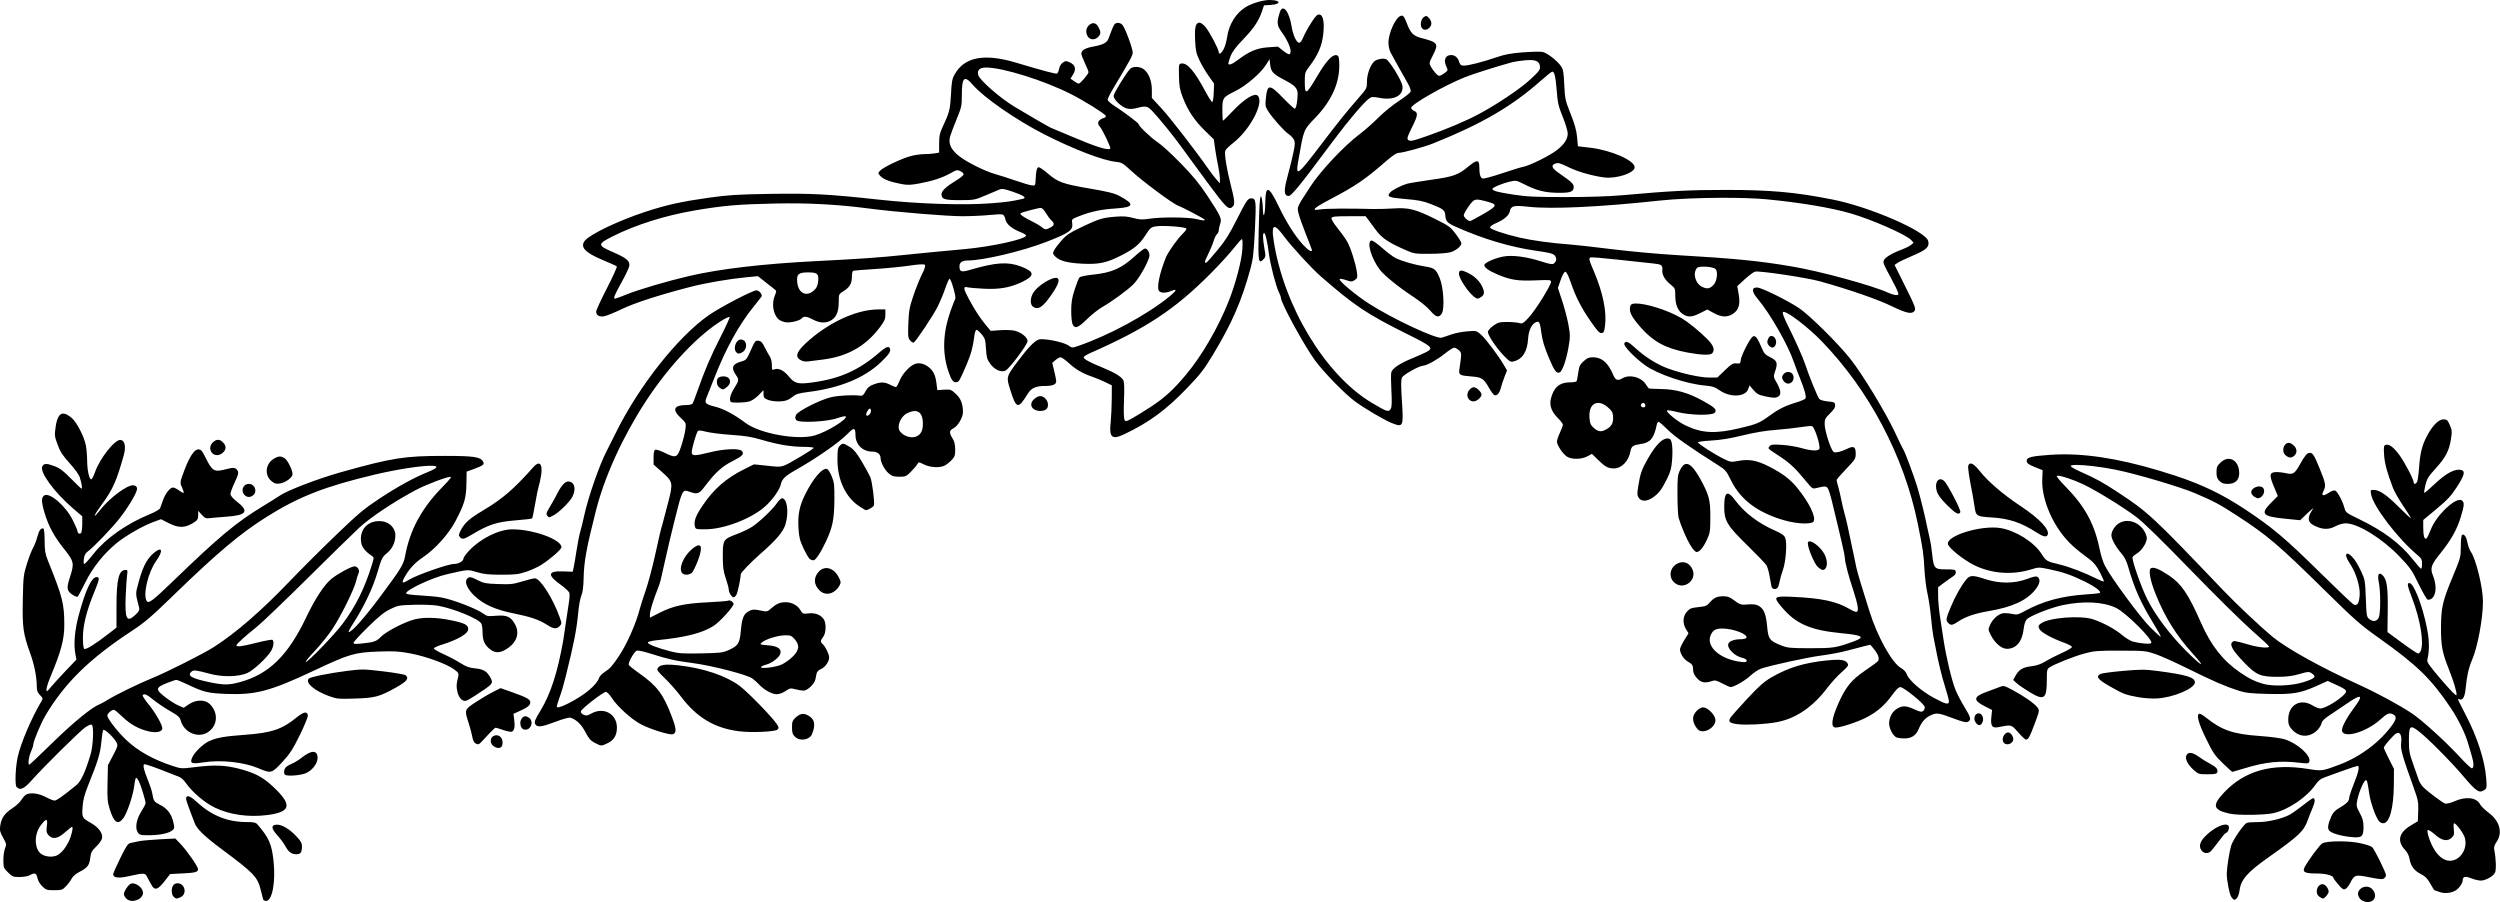 <?xml version="1.0" encoding="UTF-8"?>
<svg width="103.27mm" height="37.264mm" version="1.1" viewBox="0 0 365.9 132.04" xmlns="http://www.w3.org/2000/svg">
<g transform="translate(505.88 -350.63)">
<path d="m-320.07 350.63c-0.965 2e-3 -2.606 0.491-3.5 1.043-1.428 0.882-2.45 2.539-2.712 4.392-0.081 0.57-0.29 1.325-0.465 1.679-0.333 0.672-0.756 0.964-0.756 0.522 0-0.413-1.335-2.95-1.929-3.664-0.3-0.361-0.694-0.656-0.876-0.656-0.579 0-0.742 0.628-0.657 2.536 0.068 1.538 0.155 1.94 0.636 2.97 0.306 0.655 0.913 1.69 1.349 2.3l0.792 1.11-0.051 1.358c-0.029 0.768-0.127 1.351-0.226 1.342-0.096-9e-3 -0.55-0.717-1.008-1.574-1.576-2.948-2.64-4.185-3.497-4.063-0.381 0.054-0.392 0.111-0.357 1.834 0.031 1.514 0.116 1.986 0.574 3.174 0.726 1.882 1.692 3.327 3.235 4.835l1.288 1.258 0.181 1.299c0.1 0.714 0.303 1.875 0.451 2.579 0.148 0.704 0.266 1.569 0.262 1.924l-7e-3 0.645-0.532-0.612c-0.292-0.337-0.777-0.966-1.076-1.399-1.738-2.514-5.709-7.652-6.927-8.963l-1.421-1.53v-1.17c0-1.323-0.436-2.447-1.176-3.029-0.562-0.442-1.64-0.466-2.018-0.044-0.676 0.753-2.403 3.59-2.403 3.949 0 0.529 1.149 1.617 1.927 1.826 0.431 0.116 0.877 0.096 1.487-0.064 1.327-0.349 1.527-0.306 2.297 0.499 0.909 0.949 3.063 3.602 4.098 5.048 0.44 0.615 2.12 2.909 3.733 5.097 2.995 4.066 3.313 4.371 3.915 3.769 0.321-0.321 0.257-0.971-0.316-3.176-0.59-2.271-0.945-4.509-0.792-4.99 0.056-0.176 0.569-0.682 1.14-1.126 2.55-1.98 4.646-6.062 3.571-6.954-0.474-0.393-1.964 0.538-3.56 2.224-0.762 0.805-1.43 1.464-1.484 1.464-0.054 0-0.098-0.695-0.098-1.544 0-1.797 0.053-1.875 1.924-2.8 1.495-0.74 3.642-2.563 4.388-3.728l0.596-0.931 0.094 0.818c0.12 1.042 0.416 1.355 2.104 2.234 1.517 0.789 1.912 1.208 1.912 2.03 0 1.014-0.221 2.172-0.414 2.172-0.105 0-0.876-0.708-1.713-1.574-1.993-2.063-2.308-2.058-2.522 0.038-0.106 1.032-0.073 1.233 0.294 1.828 0.635 1.027 2.393 3.004 3.054 3.434 0.326 0.212 0.685 0.608 0.799 0.882 0.215 0.514 0.041 1.432-1.084 5.724-0.456 1.742-0.383 2.437 0.256 2.437 0.437 0 1.549-1.372 6.521-8.046 2.221-2.981 4.542-5.714 5.313-6.253 0.328-0.23 0.542-0.237 1.541-0.049 2.074 0.39 3.483-0.36 3.297-1.756-0.106-0.798-1.94-3.778-2.418-3.93-0.519-0.165-1.461 0.05-1.784 0.406-0.558 0.616-0.988 1.863-0.992 2.875-4e-3 0.976-0.032 1.033-1.097 2.256-1.899 2.18-3.086 3.653-5.48 6.8-3.683 4.843-3.905 5.001-3.457 2.449 0.805-4.586 0.714-4.36 2.517-6.247 2.456-2.569 3.617-5.295 3.456-8.116-0.048-0.835-0.1-0.948-0.461-1-0.576-0.082-1.513 0.96-2.749 3.059-1.647 2.795-1.828 2.875-1.828 0.808 0-1.289 0.022-1.359 0.73-2.296 1.18-1.562 1.754-2.883 1.953-4.49 0.226-1.823 0.027-2.947-0.536-3.027-0.315-0.045-0.544 0.183-1.192 1.186-0.442 0.683-0.967 1.636-1.167 2.118-0.249 0.6-0.453 0.861-0.644 0.825-0.395-0.073-0.876-1.147-1.08-2.413-0.357-2.215-1.3-3.345-1.717-2.054-0.476 1.474-0.44 1.916 0.232 2.844 1.126 1.556 1.643 3.016 1.17 3.308-0.085 0.052-0.498-0.178-0.918-0.511l-0.765-0.606-1.487 0.105c-1.608 0.113-2.743 0.599-4.454 1.904-0.784 0.599-1.318 0.775-1.318 0.435 0-0.095 0.152-0.574 0.338-1.063 0.241-0.634 0.762-1.329 1.809-2.416 1.568-1.626 2.302-2.717 2.778-4.129l0.296-0.877 0.931-0.054c1.661-0.096 1.558-0.729-0.118-0.726zm19.38 2.296c-0.034-3e-3 -0.07-8.4e-4 -0.109 5e-3 -0.75 0.109-1.867 2.477-1.867 3.958 0 0.467 0.14 1.096 0.32 1.437 0.37 0.701 1.86 3.373 2.554 4.581 0.272 0.473 0.432 0.96 0.374 1.137-0.056 0.17-0.829 0.782-1.718 1.359-0.889 0.577-2.246 1.682-3.016 2.455s-1.99 1.849-2.711 2.391c-2.275 1.71-5.734 5.385-7.213 7.66-2.076 3.195-1.989 2.988-1.718 4.061 0.128 0.508 0.616 1.876 1.084 3.039 0.468 1.163 0.851 2.167 0.851 2.23 0 0.361-0.599-2e-3 -1.323-0.803-1.21-1.337-2.416-3.248-3.589-5.69-1.414-2.942-1.891-3.061-1.919-0.476-0.019 1.748-0.3 2.595-0.349 1.05-0.018-0.577-0.085-1.286-0.148-1.574-0.239-1.086-0.369 0.144-0.468 4.431-0.109 4.7-0.043 5.146 0.656 4.449 0.376-0.376 0.383-0.439 0.181-1.621-0.251-1.462-0.27-2.273-0.054-2.273 0.194 0 0.475 1.205 0.716 3.062 0.209 1.611 1.042 4.821 1.464 5.636 0.158 0.305 0.287 0.666 0.287 0.801 0 0.745 3.431 7.029 5.019 9.192 1.249 1.701 4.35 4.874 5.825 5.96 1.411 1.039 4.345 2.763 5.411 3.18 1.654 0.647 1.703 0.539 1.457-3.228-0.15-2.291-0.147-3.106 0.01-3.44 0.199-0.422 2.483-1.706 3.092-1.738 0.544-0.029 2.051-0.863 3.133-1.733 0.617-0.496 1.251-0.902 1.41-0.902 0.159 0 0.469 0.169 0.691 0.375 0.424 0.395 0.424 0.401 0.073 2.796-0.119 0.814 0.037 0.908 1.728 1.036 1.559 0.118 1.829 0.293 2.631 1.711 0.291 0.513 0.636 0.975 0.768 1.025 0.373 0.143 0.74-0.27 0.942-1.061 0.102-0.398 0.347-1.135 0.545-1.638l0.36-0.915-0.486-0.835c-0.788-1.351-2.652-3.817-3.346-4.427-0.636-0.558-0.658-0.563-1.996-0.46-0.744 0.057-1.812 0.27-2.372 0.472-0.56 0.202-1.183 0.408-1.383 0.458-0.812 0.204-7.159-2.767-10.557-4.941-2.023-1.295-4.572-3.43-4.356-3.651 0.063-0.064 0.487 9e-3 0.941 0.163 0.76 0.258 0.861 0.258 1.261-5e-3 0.395-0.259 0.425-0.363 0.324-1.123-0.168-1.266-0.918-3.626-1.44-4.532-0.255-0.443-0.894-1.336-1.42-1.985-0.584-0.721-0.916-1.282-0.855-1.443 0.083-0.217 0.53-0.263 2.542-0.263h2.441l0.37 0.481c0.203 0.265 0.714 0.953 1.134 1.53 0.845 1.16 1.749 1.782 4.12 2.837 1.477 0.657 1.501 0.661 3.761 0.654 1.305-4e-3 2.599-0.102 3.037-0.231 0.811-0.237 1.598-0.886 1.598-1.318 0-0.143-0.374-0.757-0.831-1.363-0.772-1.026-0.985-1.18-3.017-2.195-2.844-1.42-3.911-1.688-6.101-1.533-0.925 0.066-2.312 0.101-3.081 0.079-3.42-0.097-6.89-0.067-7.671 0.066-1.363 0.232-0.954-0.187 1.386-1.421 3.908-2.061 5.176-2.926 8.427-5.755 0.766-0.667 1.427-1.102 1.67-1.102 0.633 0 3.761-0.854 5.109-1.395 7.118-2.856 11.527-5.428 15.791-9.213 0.797-0.707 1.527-1.286 1.622-1.286 0.32 0 0.501 0.776 0.654 2.799 0.133 1.756 0.244 2.241 0.881 3.823 0.401 0.996 0.729 2.089 0.729 2.428 0 0.829-0.515 1.61-1.629 2.47-1.034 0.798-3.949 2.24-4.861 2.405-0.326 0.059-1.742 0.494-3.147 0.967-1.405 0.473-2.676 0.813-2.825 0.756-0.336-0.129-0.475-0.622-0.478-1.698-3e-3 -1.065-0.339-1.099-1.49-0.148-1.611 1.331-2.243 1.563-5.541 2.028-1.666 0.235-3.265 0.498-3.553 0.584-0.877 0.263-2.135 0.907-2.45 1.254-0.577 0.638-0.269 0.775 2.202 0.98 1.913 0.159 2.607 0.296 3.756 0.743 1.828 0.711 2.035 0.876 2.097 1.665 0.067 0.846 0.299 1.103 1.472 1.629 3.98 1.787 8.008 2.993 11.813 3.535 2.019 0.288 2.501 0.414 2.746 0.716 0.313 0.386 0.255 0.828-0.152 1.16-0.186 0.151-0.607 0.082-1.784-0.297-2.229-0.717-4.272-0.981-5.634-0.727-1.158 0.215-2.641 0.866-2.742 1.204-0.103 0.344 0.624 0.871 2 1.449 1.852 0.777 2.94 0.941 5.523 0.83 2.052-0.088 2.23-0.071 2.23 0.214 0 0.519-2.304 4.208-3.264 5.226-0.826 0.876-0.945 0.944-1.399 0.803-0.273-0.085-1.061-0.154-1.75-0.154-1.114 0-1.338 0.059-2.011 0.532-0.417 0.293-0.781 0.692-0.81 0.887-0.066 0.452 1.18 2.328 2.354 3.545 0.796 0.824 0.968 0.925 1.391 0.819 1.312-0.329 2.021-1.434 2.136-3.33 0.076-1.256 0.535-2.185 1.205-2.443 0.435-0.167 0.533 0.05 0.749 1.652 0.144 1.067 0.44 2.054 1.05 3.498 0.862 2.038 1.134 2.412 1.619 2.226 0.387-0.148 0.989-1.881 1.303-3.753 0.249-1.482 0.247-1.746-0.025-3.236-0.163-0.892-0.576-2.468-0.918-3.501l-0.623-1.88 0.415-1.181c0.26-0.742 0.511-1.181 0.674-1.181 0.171 0 0.445 0.54 0.799 1.574 0.733 2.14 1.536 3.703 2.95 5.737 0.952 1.37 1.267 1.704 1.565 1.662 0.317-0.045 0.393-0.213 0.501-1.102 0.253-2.072-0.314-4.825-1.627-7.913-0.74-1.741-0.778-1.893-0.514-2.056 0.095-0.059 1.925 0.09 4.067 0.33 2.141 0.24 4.424 0.487 5.072 0.548 1.264 0.119 1.459 0.258 1.383 0.987-0.069 0.653 0.378 1.431 1.199 2.091 0.684 0.549 0.699 0.587 0.699 1.677 0 1.321 0.413 2.265 1.191 2.719 0.738 0.431 1.29 0.383 2.47-0.213l1.028-0.519 0.935 0.515c1.102 0.607 1.934 0.658 2.739 0.167 0.91-0.555 1.178-1.39 0.922-2.881l-0.21-1.224 1.104-1.008c0.607-0.554 1.281-1.055 1.498-1.112 0.594-0.158 7.591 0.888 9.488 1.418 4.254 1.188 8.444 2.636 10.431 3.604 2.147 1.046 2.997 1.242 3.38 0.78 0.288-0.347 0.186-0.622-1.455-3.918l-1.424-2.861 0.406-0.288c0.223-0.158 1.244-0.643 2.269-1.078 2.007-0.851 2.464-1.285 2.25-2.136-0.36-1.436-8.5-4.974-13.944-6.062-5.45-1.089-9.135-1.42-15.797-1.418-5.194 1e-3 -7.985 0.146-15.063 0.78-1.863 0.167-4.951 0.267-8.271 0.267-4.516 7.5e-4 -5.651-0.054-7.696-0.368-2.352-0.362-3.011-0.545-3.011-0.84 0-0.199 1.455-0.799 2.559-1.056 0.869-0.202 0.937-0.189 2.11 0.401 1.834 0.924 3.054 1.228 4.968 1.241 1.825 0.012 2.257-0.156 2.257-0.878 0-0.426-0.355-0.757-2.098-1.958-1.119-0.771-1.289-1.181-0.6-1.443 0.407-0.155 0.682-0.081 1.893 0.511 1.403 0.685 3.546 1.3 5.295 1.521 1.776 0.224 4.431-0.665 4.431-1.484 0-1.007-3.438-2.514-6.559-2.876l-1.749-0.203-0.121-1.336c-0.089-0.983-0.339-1.884-0.946-3.411-0.785-1.975-0.829-2.179-0.928-4.261-0.091-1.924-0.153-2.256-0.518-2.767-0.59-0.828-2.039-1.925-2.698-2.044-0.309-0.056-1.584-0.024-2.835 0.071-1.772 0.134-2.621 0.291-3.848 0.712-2.006 0.689-4.107 1.229-4.782 1.229-0.448 0-0.556-0.093-0.731-0.624-0.233-0.707-0.802-1.049-1.467-0.882-0.591 0.148-0.763 0.834-0.4 1.595 0.253 0.53 0.251 0.597-0.02 0.834-0.162 0.141-0.473 0.349-0.69 0.462-0.344 0.178-0.454 0.141-0.849-0.284-0.249-0.268-0.569-0.712-0.711-0.987-0.243-0.469-0.225-0.564 0.304-1.596 0.89-1.736 0.771-1.922-1.637-2.548-1.203-0.313-1.606-0.709-2.139-2.103-0.347-0.909-0.492-1.165-0.731-1.184zm3.508 0.053c-0.08 0.012-0.17 0.062-0.298 0.146-0.433 0.286-0.598 1.237-0.28 1.62 0.275 0.332 0.677 0.317 1.07-0.039 0.423-0.383 0.405-0.952-0.046-1.437-0.206-0.221-0.312-0.31-0.446-0.291zm-45.068 0.998c-0.034-5.9e-4 -0.067 8.5e-4 -0.1 5e-3 -0.434 0.052-0.509 0.185-1.289 2.291-0.227 0.613-0.8 0.913-2.238 1.172-1.169 0.211-1.742 0.551-1.742 1.033 7e-5 0.153 0.236 0.778 0.525 1.388 0.289 0.61 0.525 1.205 0.525 1.324 0 0.276-1.195 1.678-1.43 1.678-0.098 0-0.409-0.164-0.691-0.365l-0.513-0.365 0.372-0.602c0.491-0.795 0.342-1.386-0.444-1.761-0.552-0.263-0.629-0.263-1.036 4e-3 -0.274 0.18-0.484 0.524-0.558 0.916-0.065 0.345-0.206 0.661-0.314 0.702-0.199 0.075-2.127-0.439-5.968-1.592-4.602-1.381-7.501-0.861-8.945 1.603-0.434 0.74-0.496 1.054-0.601 3.024-0.12 2.256-0.221 2.642-1.282 4.909-0.36 0.768-0.451 1.231-0.452 2.295l-2e-3 1.333-0.656 0.108c-0.361 0.06-1.052 0.109-1.537 0.11-0.485 1e-3 -1.35 0.124-1.922 0.273-1.33 0.346-4.091 1.659-4.527 2.153-0.331 0.374-0.33 0.383 0.069 0.808 0.44 0.468 1.425 0.836 3.077 1.148 0.876 0.166 1.334 0.15 2.624-0.092 1.952-0.365 3.396-0.843 4.576-1.515 0.832-0.474 0.959-0.5 1.399-0.289 0.266 0.128 0.484 0.34 0.484 0.472s-0.512 0.551-1.137 0.929c-1.436 0.869-2.099 1.497-2.099 1.986 0 0.727 0.427 0.863 2.695 0.861 2.055-2e-3 2.16-0.021 3.689-0.669 0.866-0.366 1.792-0.757 2.059-0.868 0.411-0.172 0.711-0.126 1.968 0.301 1.645 0.559 2.12 0.903 1.454 1.055-1.544 0.352-2.307 0.459-4.54 0.637-4.002 0.319-10.701 0.105-16.439-0.524-7.415-0.813-9.914-0.945-16.053-0.846-4.709 0.076-6.024 0.158-8.854 0.554-4.034 0.565-6.254 1.058-9.358 2.079-3.842 1.264-7.965 3.223-8.789 4.177-0.801 0.927-0.051 1.771 2.537 2.85 1.082 0.451 2.028 0.878 2.103 0.949 0.075 0.071-0.575 1.508-1.443 3.193-0.868 1.686-1.579 3.224-1.579 3.42 0 0.543 0.441 0.807 1.153 0.691 0.344-0.056 1.516-0.53 2.604-1.053 1.915-0.921 5.524-2.086 10.157-3.279 2.16-0.556 5.619-1.146 8.114-1.383l1.651-0.157 1.033 0.821c0.568 0.451 1.186 0.939 1.375 1.083 0.323 0.248 0.328 0.3 0.071 0.913-0.505 1.208-0.254 2.789 0.557 3.511 0.194 0.172 0.637 0.36 0.986 0.416 0.718 0.117 2.102-0.216 2.402-0.577 0.29-0.35 0.731-0.297 1.66 0.197 0.994 0.529 1.885 0.556 2.661 0.083 0.749-0.457 1.083-1.284 1.083-2.687 0-1.1 0.015-1.138 0.609-1.505 0.972-0.6 1.315-1.157 1.315-2.13 0-0.535 0.082-0.88 0.219-0.919 0.12-0.034 1.545-0.148 3.167-0.252 1.621-0.104 3.884-0.326 5.027-0.493 1.45-0.212 2.135-0.248 2.263-0.12s0 0.549-0.422 1.392c-0.333 0.665-0.898 2.075-1.256 3.133-0.568 1.681-0.661 2.19-0.733 4.023-0.075 1.893-0.049 2.14 0.258 2.52 0.188 0.232 0.43 0.367 0.538 0.3 0.361-0.223 2.779-3.851 3.454-5.181 0.366-0.722 0.879-1.939 1.139-2.705 0.26-0.766 0.546-1.417 0.635-1.446 0.209-0.07 1.003 2.665 0.847 2.918-0.065 0.105-0.385 0.939-0.712 1.852-1.093 3.059-1.208 6.05-0.332 8.682 0.472 1.42 0.741 1.785 1.243 1.688 0.347-0.067 0.466-0.276 1.437-2.537 0.673-1.566 0.955-2.609 1.164-4.298 0.058-0.471 0.193-0.83 0.311-0.828 0.114 2e-3 0.453 0.298 0.752 0.658 0.488 0.589 0.552 0.802 0.628 2.102 0.072 1.243 0.156 1.55 0.598 2.178 0.621 0.884 1.599 1.335 2.25 1.039 0.568-0.259 3.241-3.831 3.241-4.331 0-0.517-0.87-1.238-1.801-1.492-0.44-0.12-1.312-0.16-2.17-0.101l-1.434 0.099-0.678-0.822c-0.902-1.093-1.573-2.116-2.456-3.743-0.882-1.626-0.931-1.978-0.25-1.812 0.265 0.065 1.347 0.159 2.405 0.211 2.286 0.112 3.817-0.159 5.562-0.984 1.925-0.91 1.883-1.503-0.163-2.275-1.912-0.722-3.669-0.605-7.436 0.497-1.293 0.378-1.548 0.291-1.548-0.528 0-0.562 0.414-0.846 1.234-0.846 2.232 0 7.913-1.342 11.421-2.698 3.472-1.342 4.014-1.736 3.842-2.796-0.089-0.55-0.071-0.566 1.107-1.026 1.679-0.654 3.168-0.96 5.367-1.103 2.574-0.167 2.699-0.618 0.5-1.79-0.809-0.431-1.652-0.644-4.494-1.131-3.89-0.668-4.559-0.912-6.092-2.225-0.561-0.48-1.13-0.874-1.265-0.874-0.289 0-0.407 0.439-0.468 1.749-0.045 0.952-0.051 0.961-0.56 0.906-0.283-0.031-1.306-0.331-2.274-0.668-0.968-0.337-2.31-0.767-2.984-0.957-1.799-0.506-4.684-1.986-5.708-2.931-0.947-0.873-1.239-1.615-1.008-2.56 0.07-0.289 0.489-1.406 0.93-2.482 0.761-1.858 0.801-2.042 0.801-3.641 0-2.596 0.365-2.932 1.608-1.481 1.591 1.857 6.379 5.172 10.486 7.261 4.305 2.189 8.571 3.823 10.478 4.013 0.816 0.081 1.014 0.196 2.15 1.251 1.687 1.567 6.176 4.906 6.936 5.16 0.508 0.17 3.591 1.785 3.833 2.008 0.226 0.208-0.206 0.198-1.043-0.025-1.152-0.307-5.219-0.346-7.013-0.068-1.036 0.161-1.403 0.143-2.351-0.113-0.859-0.232-1.462-0.277-2.566-0.191-1.915 0.15-2.466 0.317-4.942 1.497-1.739 0.829-2.243 1.162-2.942 1.94-0.464 0.517-0.962 1.169-1.107 1.45-0.246 0.476-0.238 0.537 0.122 0.92 0.615 0.654 1.814 0.977 4.014 1.079 2.392 0.111 3.503-0.12 5.547-1.153 2.001-1.011 2.775-1.645 3.643-2.987 0.704-1.088 0.845-1.213 1.495-1.323 1.065-0.18 4.533 0.079 4.533 0.339 0 0.116-0.242 0.442-0.539 0.724-0.774 0.738-2.146 2.669-2.477 3.487-0.927 2.287-1.374 4.455-1.009 4.895 0.28 0.338 1.008 0.338 1.817 3.4e-4 0.87-0.364 0.794-0.075-0.197 0.744-3.26 2.694-8.928 5.768-13.535 7.343-0.782 0.267-0.829 0.264-1.354-0.11-0.691-0.492-3.561-1.071-4.308-0.868-0.601 0.163-1.606 1.202-3.107 3.214-1.673 2.241-1.675 2.249-1.114 4.061 0.902 2.911 1.162 2.983 2.558 0.716 0.563-0.914 1.181-1.189 2.681-1.191 0.977-1e-3 1.518-0.237 1.519-0.663 2.5e-4 -0.165-0.131-0.843-0.292-1.508l-0.293-1.207 0.477-0.411c0.262-0.226 0.6-0.41 0.749-0.41s0.707 0.398 1.239 0.884c1.016 0.928 1.998 1.494 3.454 1.989 0.481 0.163 1.308 0.509 1.837 0.767l0.962 0.471-7e-3 1.924c-4e-3 1.058-0.073 2.598-0.154 3.422-0.105 1.065-0.089 1.609 0.057 1.88 0.274 0.512 0.768 0.482 2.029-0.12 3.577-1.71 6.044-3.53 9.104-6.717 1.945-2.026 2.478-2.714 3.777-4.872 2.817-4.684 4.177-7.809 5.507-12.658 0.356-1.299 0.467-2.284 0.631-5.628 0.211-4.282 0.171-4.605-0.56-4.605-0.463 0-0.732 0.404-2.163 3.241-1.026 2.034-1.645 3.012-2.739 4.323-0.777 0.931-1.494 1.744-1.594 1.805-0.391 0.242-0.331-0.111 0.201-1.164 0.306-0.605 0.665-1.469 0.799-1.921s0.362-0.918 0.506-1.038c0.144-0.12 0.262-0.379 0.262-0.577s0.094-0.62 0.209-0.937c0.267-0.738 0.085-1.134-1.92-4.166-1.137-1.719-2.077-2.862-3.874-4.704-1.305-1.338-2.806-2.712-3.335-3.052-0.912-0.587-2.799-2.377-2.799-2.656 0-0.161-2.18-1.807-3.542-2.676-0.553-0.353-1.006-0.765-1.006-0.917 0-0.152 0.385-0.92 0.856-1.708 2.483-4.15 2.817-4.764 2.814-5.179-3e-3 -0.622-1.117-3.631-1.502-4.056-0.166-0.184-0.413-0.296-0.649-0.3zm-3.572 0.046c-0.129-7e-3 -0.265 0.028-0.406 0.103-0.689 0.369-0.879 1.223-0.419 1.881 0.34 0.485 1.013 0.503 1.477 0.039 0.416-0.416 0.437-0.723 0.094-1.387-0.211-0.408-0.462-0.621-0.746-0.636zm63.935 5.399c0.952 0.015 1.336 0.292 1.399 0.933 0.047 0.479-0.113 0.695-1.396 1.887-1.461 1.358-4.745 3.573-7.49 5.053-1.868 1.007-4.695 2.21-7.521 3.2-2.347 0.822-2.621 0.875-2.928 0.568-0.149-0.149-4e-3 -0.588 0.577-1.746 0.896-1.785 0.951-2.181 0.339-2.46-0.24-0.11-0.437-0.306-0.437-0.437 0-0.518 4.88-3.295 7.927-4.511 1.111-0.443 4.665-1.571 6.678-2.12 0.481-0.131 1.425-0.283 2.099-0.338 0.283-0.023 0.533-0.034 0.753-0.03zm-79.548 1.094c2.416 0.05 8.288 1.859 12.302 3.888 1.9 0.96 4.866 2.808 5.09 3.17 0.066 0.106-0.023 0.237-0.198 0.292-0.911 0.284-1.159 0.754-0.677 1.286 0.393 0.434 1.667 3.106 1.542 3.232-0.308 0.308-2.122-0.262-5.691-1.789-1.615-0.691-2.965-1.256-3.001-1.256-0.087 0-3.895-2.206-5.433-3.148-2.022-1.238-4.856-3.706-5.17-4.503-0.199-0.505-0.038-0.911 0.428-1.082 0.189-0.069 0.463-0.098 0.809-0.09zm107.56 19.066c2.527-8e-3 4.924 0.063 6.572 0.221 4.869 0.466 9.411 1.226 12.266 2.054 3.156 0.915 8.184 3.13 8.897 3.921l0.348 0.386-0.399 0.323c-0.22 0.178-0.849 0.491-1.398 0.695-1.391 0.517-2.442 1.16-2.573 1.574-0.119 0.375-0.062 0.511 1.172 2.797 0.442 0.818 0.856 1.664 0.921 1.88 0.098 0.329 0.051 0.393-0.288 0.389-0.223-2e-3 -0.747-0.159-1.165-0.348-2.386-1.083-9.911-3.135-14.108-3.846-4.824-0.818-8.357-1.165-16.966-1.667-2.597-0.152-6.848-0.542-9.445-0.868-2.597-0.326-5.431-0.641-6.297-0.7-2.329-0.159-5.398-0.581-7.084-0.974-2.423-0.566-4.373-1.237-4.373-1.506 0-0.134 0.374-0.403 0.83-0.599 1.198-0.514 1.922-1.123 2.055-1.73 0.184-0.838 0.556-0.93 2.762-0.687 3.349 0.37 10.495 0.032 19.189-0.908 2.368-0.256 5.833-0.396 9.082-0.407zm-35.82 0.265c0.298-6e-3 0.688 0.085 1.282 0.24 1.805 0.47 1.772 0.628-0.407 1.893-0.949 0.551-1.797 1.002-1.885 1.002-0.321 0-0.937-0.553-0.937-0.841 0-0.163 0.321-0.748 0.713-1.302 0.499-0.703 0.738-0.983 1.234-0.992zm-100.94 0.549c4.074-0.015 7.944 0.23 11.911 0.753 3.804 0.502 11.446 1.133 13.675 1.13 1.266-2e-3 3.044-0.081 3.951-0.177 0.907-0.096 1.784-0.131 1.949-0.078 0.173 0.055 0.349 0.355 0.415 0.707 0.132 0.703 0.969 1.401 2.278 1.901 0.445 0.17 0.782 0.394 0.747 0.497-0.18 0.54-4.971 1.59-8.963 1.963-1.539 0.144-3.664 0.341-4.723 0.439-1.058 0.098-2.987 0.29-4.285 0.428-3.4 0.36-6.529 0.579-12.681 0.886-7.745 0.387-14.173 1.139-18.634 2.179-3.241 0.756-7.379 1.974-9.206 2.711-0.839 0.338-1.588 0.615-1.666 0.615-0.299 0-0.101-0.504 0.918-2.339 0.581-1.046 1.103-2.131 1.159-2.413 0.15-0.749-0.368-1.196-2.408-2.077-2.276-0.983-2.276-1.164-6e-3 -2.304 3.363-1.69 7.678-3.05 12.003-3.785 4.211-0.715 6.312-0.896 11.806-1.015 0.591-0.013 1.177-0.02 1.759-0.022zm37.098 0.665c0.159-2e-3 0.486 0.332 0.725 0.741 0.24 0.409 0.601 0.894 0.804 1.077 0.503 0.455 0.462 0.746-0.148 1.061-0.666 0.344-0.745 0.338-1.304-0.101-0.258-0.203-0.918-0.589-1.467-0.859-1.194-0.586-1.739-0.977-1.582-1.133 0.14-0.14 2.567-0.781 2.972-0.785zm34.21 2.797c0.24 9e-5 0.644 0.396 1.228 1.179 1.257 1.686 4.153 4.848 5.568 6.08 4.904 4.271 6.744 5.498 12.621 8.416 3.702 1.838 3.92 2.051 2.711 2.664-0.361 0.183-1.286 0.591-2.055 0.907-1.775 0.729-2.852 1.456-2.994 2.022-0.061 0.243-0.055 1.452 0.014 2.688 0.086 1.548 0.063 2.36-0.072 2.612-0.31 0.58-0.509 0.521-2.775-0.823-6.803-4.034-12.911-14.124-14.387-23.763-0.203-1.328-0.167-1.982 0.141-1.982zm-4.786 1.768c0.095 0.028 0.119 0.555 0.066 1.488-0.092 1.612-0.97 4.968-1.963 7.5-1.507 3.841-3.927 8.032-6.245 10.81-1.867 2.238-3.183 3.441-5.217 4.768-0.914 0.596-2.109 1.334-2.656 1.64-0.945 0.528-1.003 0.54-1.17 0.227-0.109-0.204-0.137-1.29-0.074-2.86 0.073-1.796 0.042-2.644-0.105-2.919-0.288-0.538-1.284-1.132-3.254-1.94-1.824-0.748-2.536-1.15-2.536-1.431 0-0.099 0.453-0.38 1.006-0.624 8.138-3.591 12.333-6.364 17.54-11.592 1.206-1.21 2.692-2.83 3.303-3.6 0.611-0.77 1.189-1.429 1.285-1.465 7e-3 -3e-3 0.014-3e-3 0.02-1e-3zm18.949 0.21c-0.014 4.6e-4 -0.026 3e-3 -0.036 7e-3 -0.682 0.262 0.082 2.758 1.324 4.326 0.683 0.862 2.764 2.534 4.91 3.945 0.947 0.622 2.013 1.496 2.423 1.986 0.818 0.976 1.252 1.088 1.682 0.431 0.438-0.668 0.261-3.839-0.287-5.155-0.565-1.356-0.781-1.529-2.182-1.743-1.46-0.223-3.421-0.788-4.314-1.244-0.355-0.181-1.241-0.851-1.969-1.488-0.783-0.686-1.347-1.071-1.551-1.065zm-33.118 1.168c-0.15 0-0.797 0.48-1.437 1.067-2.008 1.842-3.443 2.478-6.234 2.763-0.968 0.099-1.815 0.275-1.934 0.403-0.117 0.125-0.438 0.936-0.714 1.801-0.402 1.261-0.501 1.887-0.497 3.148 3e-3 0.927 0.096 1.736 0.225 1.968 0.352 0.632 0.773 0.469 2.08-0.805 0.676-0.659 1.672-1.451 2.212-1.76 1.442-0.825 3.576-2.378 4.549-3.31 0.855-0.819 2.385-3.558 2.385-4.268 0-0.492-0.325-1.007-0.635-1.007zm81.633 2.653c0.688-0.018 1.568 0.108 1.843 0.337 0.408 0.339 0.239 1.79-0.273 2.334-0.51 0.543-0.89 0.628-1.556 0.348-1.081-0.454-1.558-1.997-0.873-2.822 0.102-0.123 0.446-0.185 0.858-0.196zm-35.387 0.579c-0.222 9e-3 -0.309 0.159-0.309 0.459 0 0.664 1.234 2.564 2.173 3.344 0.452 0.375 0.621 0.381 1.112 0.038 0.479-0.335 0.491-0.765 0.046-1.636-0.411-0.806-1.228-1.526-2.24-1.976-0.356-0.158-0.61-0.236-0.782-0.229zm-95.557 0.266c1.361 0 1.577 0.202 1.448 1.351-0.071 0.635-0.218 0.936-0.637 1.31-1.091 0.975-2.266 0.381-2.42-1.225-0.113-1.18 0.175-1.437 1.61-1.437zm36.296 0.802c-0.767-0.046-2.628 1.103-3.29 2.076-0.519 0.763-0.575 1.791-0.116 2.127 0.771 0.564 1.492 0.072 2.859-1.952 0.885-1.31 1.12-2.074 0.684-2.225-0.041-0.014-0.087-0.022-0.138-0.026zm102.62 1.409c-0.862-0.038-0.849 0.586 0.036 1.635 1.851 2.195 4.463 6.76 5.329 9.312 0.154 0.454 0.511 1.399 0.793 2.099 0.802 1.99 1.071 2.983 0.873 3.222-0.096 0.115-0.738 0.38-1.428 0.59-1.579 0.479-2.545 0.969-3.935 1.993-1.304 0.961-1.815 1.171-4.236 1.741-3.599 0.847-5.523 0.749-7.942-0.406-1.153-0.55-2.908-1.977-2.697-2.193 0.065-0.066 0.768 0.044 1.564 0.245 1.855 0.469 5.055 0.522 5.415 0.089 0.364-0.438 0.027-0.772-1.778-1.764-2.153-1.183-3.941-1.68-6.138-1.705-0.931-0.011-1.724-0.058-1.762-0.104-0.038-0.046-0.252-0.349-0.475-0.673-0.684-0.989-2.32-1.387-3.328-0.811-0.763 0.436-1.034 0.327-1.418-0.568-0.739-1.725-1.647-2.493-2.949-2.493-0.561 0-0.844 0.122-1.345 0.581-0.546 0.501-0.655 0.733-0.784 1.678-0.083 0.603-0.194 1.168-0.248 1.255-0.054 0.087-0.506 0.159-1.006 0.159-1.499 1e-3 -2.384 0.785-2.765 2.448-0.216 0.941 0.116 1.853 0.994 2.731 0.427 0.427 0.776 0.884 0.776 1.017s-0.196 0.662-0.436 1.176c-0.24 0.515-0.436 1.097-0.437 1.295-3e-3 0.548 0.962 1.949 1.554 2.255 0.749 0.388 2.073 0.346 2.888-0.091l0.678-0.363 0.894 0.868c1.091 1.06 1.461 1.258 2.345 1.258 1.111 0 2.137-1.067 2.402-2.497 0.14-0.752 0.359-0.908 1.524-1.077 1.392-0.202 1.915-0.828 2.313-2.766 0.054-0.265 0.18-0.481 0.28-0.481 0.1 0 0.698 0.517 1.33 1.149 1.017 1.017 3.226 2.572 7.434 5.235 1.018 0.644 1.164 0.818 1.848 2.207 1.395 2.832 3.927 4.724 7.804 5.833 1.88 0.538 4.02 0.616 4.277 0.157 0.37-0.661-0.644-2.75-2.364-4.87-1.074-1.323-2.166-2.151-4.203-3.185-1.802-0.914-2.909-1.102-4.595-0.779-0.901 0.173-1.028 0.152-2.011-0.331-1.321-0.648-3.761-2.215-3.761-2.414 0-0.083 0.885-0.2 1.968-0.261 1.366-0.077 2.77-0.307 4.591-0.753 1.718-0.421 3.348-0.696 4.723-0.796 1.154-0.084 2.795-0.264 3.647-0.399 0.851-0.135 1.651-0.206 1.777-0.157 0.381 0.146 1.25 2.835 1.069 3.308-0.139 0.362-1.193 0.32-2.645-0.106-0.673-0.197-1.933-0.404-2.801-0.461-1.371-0.089-1.611-0.062-1.833 0.206-0.292 0.352-0.457 0.197 1.823 1.706 0.888 0.588 1.788 1.39 2.501 2.23 0.613 0.722 1.307 1.537 1.542 1.813 0.351 0.412 0.514 0.48 0.909 0.381 1.467-0.367 1.606-0.346 1.863 0.279 0.218 0.53 0.49 1.577 1.241 4.786 0.135 0.577 0.447 1.893 0.692 2.924 0.246 1.031 0.447 2.062 0.447 2.29 0 0.558 0.55 2.65 1.211 4.611 0.298 0.882 0.59 1.965 0.651 2.405 0.133 0.969-0.09 1.034-1.237 0.361-1.845-1.081-4.092-1.561-8.168-1.744-2.904-0.131-2.994-0.055-1.738 1.454 2.074 2.493 4.217 3.431 8.827 3.868 3.082 0.292 3.478 0.57 1.722 1.206-2.565 0.93-2.953 0.99-6.34 0.986-2.969-4e-3 -3.32-0.038-4.25-0.409-1.713-0.684-1.889-0.922-2.061-2.785-0.162-1.754-0.451-2.5-1.143-2.953-0.439-0.288-0.908-0.338-2.172-0.231-0.49 0.041-0.794-0.081-1.456-0.587-0.676-0.516-0.988-0.639-1.623-0.639-0.945 0-1.4 0.209-2.008 0.924-0.401 0.471-0.61 0.555-1.655 0.663-1.04 0.108-1.259 0.195-1.683 0.67-0.609 0.682-0.659 1.709-0.126 2.572l0.362 0.586-0.624 1.012c-0.344 0.557-0.625 1.156-0.625 1.332 0 0.589 0.525 1.434 1.096 1.766 0.718 0.418 0.822 0.577 0.825 1.268 2e-3 0.377 0.182 0.766 0.546 1.181 0.587 0.668 1.191 0.788 2.199 0.437 0.446-0.155 0.665-0.105 1.53 0.35 0.556 0.292 1.101 0.531 1.211 0.53 0.498-4e-3 2.11-0.927 2.882-1.649 0.467-0.437 1.157-0.902 1.533-1.034 1.384-0.485 6.867-1.679 8.906-1.938 1.155-0.147 2.848-0.47 3.761-0.717 0.913-0.247 2.044-0.542 2.513-0.655l0.854-0.206 0.495 0.592c0.653 0.782 0.894 1.479 0.626 1.808-0.113 0.138-0.945 0.752-1.849 1.363-2.032 1.374-2.898 2.439-3.971 4.885-0.964 2.197-1.114 3.374-0.443 3.469 0.584 0.083 3.225-0.768 4.577-1.475 1.573-0.822 2.675-1.776 3.717-3.218 0.615-0.851 0.996-1.223 1.249-1.219 0.501 8e-3 3.499 2.447 3.565 2.9 0.029 0.199-0.071 0.463-0.221 0.587-0.227 0.189-0.443 0.15-1.298-0.234-1.213-0.544-1.658-0.57-2.458-0.141-0.732 0.392-1.235 1.286-1.235 2.193 0 0.713 0.512 1.733 1.019 2.029 0.161 0.094 0.695 0.173 1.187 0.176 1.062 6e-3 1.721-0.422 2.12-1.379 0.414-0.992 0.898-1.57 1.628-1.942 0.936-0.478 1.24-0.445 3.373 0.359 1.487 0.56 1.941 0.667 2.218 0.519 0.515-0.276 0.437-0.596-0.522-2.163-0.479-0.781-1.065-1.903-1.304-2.492-0.543-1.339-1.37-4.795-1.752-7.324-0.16-1.058-0.406-2.672-0.546-3.586-0.14-0.914-0.254-2.216-0.252-2.894l3e-3 -1.232 0.831-0.624c0.457-0.343 1.051-0.765 1.321-0.936 0.328-0.209 0.472-0.433 0.437-0.68-0.048-0.338-0.164-0.368-1.429-0.368-1.698 0-1.813-0.127-2.03-2.236-0.084-0.818-0.232-1.79-0.329-2.161-0.096-0.371-0.269-1.147-0.385-1.724-0.352-1.762-1.02-4.472-1.467-5.947-0.472-1.557-1.809-5.15-2.018-5.422-0.074-0.096-0.629-1.238-1.233-2.536-1.365-2.934-4.809-8.599-6.584-10.83-1.83-2.3-6.003-6.42-7.5-7.405-1.769-1.164-5.425-2.964-6.08-2.993zm-146.48 0.413c-0.59 0-5.378 2.501-7.059 3.686-4.517 3.187-10.159 10.334-13.52 17.128-0.547 1.106-1.157 2.32-1.354 2.696-1.056 2.015-2.731 6.826-3.293 9.46-0.185 0.866-0.445 1.928-0.579 2.361-0.134 0.433-0.381 1.692-0.55 2.799-0.169 1.106-0.363 2.248-0.432 2.536l-0.125 0.525-1.401-0.052c-2.265-0.083-2.365 0.522-0.326 1.977 0.619 0.442 1.176 0.964 1.239 1.16 0.062 0.196 0.031 0.842-0.069 1.434-0.1 0.593-0.308 1.983-0.463 3.089-0.155 1.106-0.317 2.208-0.36 2.449-0.843 4.719-1.843 7.808-3.317 10.245-0.836 1.381-0.954 1.68-0.79 1.987 0.283 0.528 0.9 0.459 2.986-0.334 1.102-0.419 1.969-0.653 2.179-0.588 0.865 0.268 1.597 0.973 2.186 2.105 0.497 0.955 0.757 1.252 1.383 1.577 0.94 0.488 0.948 0.488 1.889 0.032 0.909-0.44 1.335-1.159 1.339-2.26 7e-3 -2.016-1.937-3.086-3.753-2.065-0.572 0.321-0.746 0.348-1.13 0.173-0.278-0.126-0.432-0.321-0.397-0.5 0.069-0.358 3.264-2.837 3.667-2.845 0.158-3e-3 0.537 0.382 0.841 0.856 0.822 1.28 2.893 3.156 4.3 3.894 1.391 0.73 4.176 1.596 4.648 1.446 0.57-0.181 0.545-0.736-0.109-2.486-1.26-3.368-2.182-4.598-4.842-6.462-0.768-0.538-1.435-1.081-1.484-1.207-0.123-0.32 0.805-1.967 1.174-2.084 0.167-0.053 1.042 0.137 1.942 0.422 2.664 0.844 3.602 1.055 6.272 1.409 2.828 0.375 7.92 1.691 8.696 2.248 0.268 0.192 0.683 0.564 0.924 0.828 0.729 0.799 1.933 1.479 2.617 1.479 0.388 0 0.884-0.176 1.309-0.465 0.636-0.432 0.738-0.451 1.442-0.262 0.417 0.112 0.962 0.203 1.21 0.203 0.554 0 1.58-0.976 1.719-1.634 0.054-0.256 0.136-0.652 0.183-0.88 0.053-0.257 0.294-0.502 0.633-0.642 0.61-0.253 1.204-1.093 1.205-1.705 7.7e-4 -0.475-0.56-1.627-0.949-1.95-0.359-0.298-0.342-0.527 0.075-1.06 0.429-0.549 0.473-2.02 0.077-2.586-0.462-0.659-1.26-0.966-2.217-0.853-0.825 0.098-0.865 0.082-1.201-0.487-0.405-0.686-1.264-1.146-2.14-1.146-0.828 0-1.354 0.219-2.098 0.872-0.62 0.545-0.623 0.545-1.644 0.334-0.844-0.174-1.111-0.168-1.525 0.035-0.88 0.431-1.127 0.971-1.295 2.833-0.179 1.98-0.372 2.291-1.836 2.95-0.811 0.365-1.211 0.411-3.997 0.465-2.691 0.052-3.278 0.013-4.493-0.302-1.983-0.514-3.373-1.062-3.295-1.3 0.037-0.113 0.643-0.259 1.365-0.33 4.115-0.405 6.614-1.037 8.249-2.086 0.895-0.574 2.932-2.807 2.932-3.213 0-0.273-0.593-0.656-0.758-0.491-0.058 0.058-1.426 0.169-3.04 0.248-3.429 0.168-5.074 0.53-7.089 1.56l-1.356 0.693-2e-3 -0.478c-2e-3 -0.497 0.491-2.118 1.102-3.626 0.195-0.481 0.417-1.15 0.493-1.487 0.076-0.337 0.226-1.006 0.334-1.487 0.774-3.459 1.151-5.062 1.758-7.474 1.062-4.217 1.081-4.251 2.12-3.884 1.177 0.415 1.379 0.34 2.276-0.847 1.479-1.958 2.478-2.866 3.984-3.623 1.474-0.741 1.766-1.051 1.401-1.491-0.348-0.419-2.586-0.335-4.634 0.175-2.32 0.577-2.711 0.575-2.711-0.014 0-0.481 0.607-2.618 0.859-3.021 0.125-0.2 0.331-0.193 1.273 0.043 0.618 0.155 2.28 0.36 3.693 0.455 1.991 0.134 2.972 0.293 4.363 0.706 2.363 0.702 4.393 1.045 6.19 1.045 0.805 0 1.464 0.067 1.464 0.15 0 0.083-0.807 0.624-1.793 1.202-2.997 1.758-2.643 1.656-4.929 1.418l-2.005-0.209-1.3 0.642c-2.804 1.386-4.619 2.972-6.307 5.511-0.929 1.398-1.211 2.163-1.058 2.873 0.103 0.477 0.115 0.481 1.54 0.481 2.707 0 6.736-1.541 8.75-3.347 1.125-1.009 2.152-2.469 2.317-3.295 0.136-0.678 0.656-1.186 1.983-1.935 3.312-1.869 6.567-4.141 7.864-5.489 0.828-0.86 1.059-0.816 1.06 0.205 1e-3 1.47 1.03 2.493 2.506 2.493 0.7 0 1.165 0.37 1.17 0.931 6e-3 0.631 0.61 1.765 1.209 2.269 0.464 0.391 0.734 0.474 1.535 0.474 0.911 0 1.017-0.046 1.707-0.743 0.405-0.409 0.821-0.9 0.925-1.091 0.188-0.345 0.196-0.344 0.995 0.044 0.933 0.453 2.318 0.519 3.035 0.145 0.26-0.136 0.709-0.495 0.997-0.799 0.459-0.483 0.524-0.677 0.519-1.551-4e-3 -0.719-0.114-1.174-0.394-1.627-0.516-0.836-0.49-1.137 0.13-1.458 0.662-0.342 1.407-1.608 1.402-2.38-9e-3 -1.215-0.308-1.978-1.047-2.668-0.685-0.64-0.767-0.669-1.713-0.612l-0.993 0.06-0.126-1.001c-0.163-1.286-0.51-1.942-1.32-2.492-0.698-0.474-1.41-0.561-2.024-0.247-0.762 0.39-1.683 1.451-2.054 2.366-0.209 0.515-0.453 0.936-0.541 0.936-0.089 0-0.47-0.157-0.847-0.35-0.827-0.422-1.406-0.429-2.449-0.03-0.598 0.229-0.875 0.468-1.152 0.996-0.294 0.559-0.448 0.684-0.787 0.638-1.042-0.14-3.16-0.032-4.229 0.216-1.604 0.372-4.893 2.035-5.153 2.606-0.152 0.335-0.147 0.507 0.023 0.74 0.337 0.461 4.464 0.276 6.018-0.27 0.607-0.213 1.158-0.331 1.224-0.263 0.358 0.367-2.69 2.251-4.502 2.784-2.528 0.743-8.065-0.253-10.163-1.829-1.636-1.229-3.183-2.058-4.406-2.362-1.45-0.36-1.629-0.544-1.301-1.327 0.135-0.323 0.662-1.649 1.171-2.948 1.653-4.22 3.584-7.728 5.676-10.308 0.59-0.728 1.135-1.427 1.211-1.553 0.164-0.272-0.351-0.907-0.736-0.907zm128.67 1.927c-0.405 8e-3 -0.672 0.094-0.741 0.273-0.315 0.822 0.052 1.607 1.538 3.286 1.81 2.045 3.634 3.021 6.752 3.611 1.978 0.374 3.35 0.426 3.638 0.138 0.471-0.471 0.235-1.171-0.709-2.111-1.171-1.166-2.787-2.478-3.744-3.038-2.098-1.23-5.289-2.188-6.735-2.158zm-110.87 0.871c-3.196 0-7.408 1.969-10.613 4.963-1.467 1.37-1.609 2.113-0.49 2.566 0.196 0.079 0.592 0.113 0.881 0.074 0.289-0.039 1.218-0.155 2.064-0.259 3.653-0.447 6.319-1.949 8.422-4.747 0.663-0.882 0.795-1.186 0.795-1.828v-0.77h-1.059zm132.51 0.35c0.666 0 3.609 2.259 5.557 4.265 6.98 7.189 12.088 16.866 14.091 26.694 0.771 3.782 0.867 4.442 0.987 6.734 0.06 1.154 0.257 2.729 0.436 3.498 0.179 0.77 0.414 2.344 0.522 3.498 0.108 1.154 0.263 2.414 0.344 2.799 0.081 0.385 0.236 1.172 0.345 1.749 0.392 2.086 0.917 4.229 1.421 5.8 0.283 0.881 0.514 1.767 0.514 1.968 0 0.547-0.425 0.452-2.175-0.485-1.804-0.966-3.656-2.565-3.966-3.424-0.138-0.382-0.448-0.723-0.876-0.964-1.314-0.739-3.46-4.604-4.617-8.317-0.36-1.154-0.911-2.925-1.225-3.936-0.314-1.01-0.623-2.112-0.687-2.449-0.064-0.337-0.22-1.084-0.348-1.662-0.127-0.577-0.326-1.522-0.441-2.099-0.35-1.75-0.74-3.455-0.98-4.285-0.125-0.433-0.318-1.259-0.428-1.837-0.11-0.577-0.312-1.438-0.449-1.912-0.137-0.474-0.248-0.933-0.248-1.019 0-0.086 0.63-0.813 1.399-1.617 1.335-1.394 1.399-1.498 1.399-2.267 0-0.98-0.286-1.15-1.197-0.71-0.915 0.441-1.634 0.629-1.986 0.517-0.388-0.123-1.364-3.096-1.364-4.152 0-0.657 0.097-0.844 0.795-1.528 0.59-0.579 0.781-0.892 0.743-1.217-0.046-0.397-0.143-0.445-1.052-0.526-0.551-0.049-1.117-0.206-1.259-0.35-0.235-0.237-1.539-3.442-2.1-5.158-0.302-0.924-1.448-3.491-2.446-5.479-0.736-1.465-0.956-2.13-0.706-2.13zm-154.28 0.748c0.017 6.1e-4 0.029 4e-3 0.036 0.011 0.056 0.056-0.551 1.382-1.349 2.947-1.432 2.807-2.303 4.845-3.385 7.925-0.304 0.866-0.615 1.673-0.69 1.793-0.076 0.121-0.479 0.219-0.902 0.219-1.844 0-2.146 0.662-0.851 1.868 0.81 0.755 0.811 0.756 0.701 1.674-0.06 0.505-0.327 1.588-0.593 2.405-0.581 1.79-0.766 1.87-2.434 1.049-0.62-0.305-1.241-0.511-1.38-0.457-0.182 0.07-0.253 0.39-0.253 1.137v1.04l1.12 0.984c1.719 1.51 1.753 1.649 1.058 4.381-0.318 1.251-0.7 2.707-0.849 3.236-0.364 1.293-0.348 1.223-1.149 4.836-0.387 1.746-0.99 3.989-1.339 4.985-0.349 0.996-0.734 2.204-0.856 2.685-0.541 2.129-1.887 5.176-3.06 6.929-0.958 1.431-1.336 1.851-2.126 2.355-0.353 0.225-0.699 0.59-0.768 0.81-0.33 1.046-2.133 2.549-4.489 3.74-1.166 0.59-1.71 0.732-1.71 0.448 0-0.081 0.162-0.613 0.36-1.181 0.421-1.208 0.616-1.871 0.973-3.307 1.192-4.796 1.575-6.769 1.81-9.301 0.091-0.979 0.296-2.081 0.456-2.449 0.202-0.464 0.303-1.259 0.331-2.593 0.05-2.378 0.403-4.308 1.792-9.795 1.272-5.023 3.933-10.859 7.303-16.021 3.453-5.286 7.848-9.908 11.407-11.994 0.371-0.217 0.718-0.364 0.836-0.36zm152.48 2.783c-0.144 0.015-0.283 0.109-0.388 0.305-0.254 0.475-0.226 0.816 0.094 1.136 0.405 0.405 0.76 0.335 0.958-0.186 0.247-0.65-0.232-1.301-0.664-1.255zm-2.532 0.029c-0.069 8e-3 -0.138 0.041-0.208 0.099-0.438 0.364-1.65 2.754-1.709 3.372-0.052 0.54-0.093 0.573-0.637 0.519-0.509-0.051-0.722 0.076-1.69 1.006l-1.108 1.064h-1.196c-1.312-2.5e-4 -3.945-0.58-6.006-1.321-1.566-0.563-3.383-1.7-4.776-2.987-1.052-0.972-1.456-1.135-1.638-0.662-0.134 0.349 1.518 2.063 3.051 3.168 1.84 1.325 6.06 2.747 8.847 2.981 0.995 0.083 1.356 0.206 2.095 0.715 1.527 1.051 3.728 0.95 4.134-0.19l0.202-0.566 0.581 0.683c0.478 0.562 0.763 0.722 1.607 0.904 1.309 0.281 1.585 0.29 2 0.068 0.486-0.26 0.423-0.94-0.185-2.002-0.518-0.906-0.52-0.921-0.249-1.718 0.412-1.21 0.298-1.54-0.711-2.046-0.778-0.391-0.92-0.555-1.33-1.542-0.464-1.115-0.774-1.576-1.074-1.543zm-148.3 0.488c-0.206-2e-3 -0.356 0.093-0.538 0.317-0.365 0.451-0.421 1.236-0.111 1.546 0.258 0.258 0.415 0.262 0.86 0.024 0.777-0.416 0.789-1.66 0.017-1.854-0.084-0.021-0.159-0.033-0.228-0.034zm2.455 0.172c-0.313 2.9e-4 -0.433 0.195-0.856 1.147-0.749 1.688-0.749 1.688-1.601 1.933-1.247 0.359-1.428 0.906-0.659 1.998 0.44 0.625 0.416 0.782-0.29 1.889-0.564 0.885-0.768 1.713-0.491 1.99 0.179 0.179 1.991 0.137 2.709-0.063 0.361-0.1 0.951-0.499 1.356-0.916l0.716-0.738v0.576c0 0.491 0.089 0.613 0.607 0.829 0.706 0.295 2.137 0.332 2.817 0.073 0.26-0.099 0.692-0.364 0.959-0.589 0.38-0.32 0.861-0.456 2.206-0.624 4.581-0.574 8.192-2.058 10.594-4.352 0.956-0.914 1.358-1.422 1.358-1.717 0-0.742-0.474-0.67-1.504 0.228-3.037 2.648-5.801 3.893-9.887 4.452-2.076 0.284-2.592 0.158-3.4-0.828-0.76-0.927-1.528-1.324-2.124-1.098-0.381 0.145-0.401 0.114-0.401-0.636 0-0.459-0.128-0.982-0.306-1.251-0.168-0.254-0.503-0.861-0.743-1.349-0.345-0.7-0.537-0.899-0.911-0.942-0.054-6e-3 -0.103-0.01-0.148-0.01zm150.89 4.581c-0.309-0.01-0.636 0.144-0.822 0.492-0.143 0.267-0.121 0.451 0.092 0.775 0.509 0.777 1.495 0.462 1.495-0.478 0-0.492-0.367-0.777-0.765-0.789zm-155.87 0.644c-0.298 0-0.637 0.094-0.752 0.21-0.348 0.348-0.249 1.142 0.179 1.442 0.495 0.346 0.522 0.344 1.074-0.09 0.815-0.641 0.52-1.561-0.501-1.561zm109.87 1.595c-0.207-0.013-0.407 0.098-0.638 0.329-0.419 0.419-0.453 1.095-0.075 1.474 0.384 0.384 0.942 0.342 1.419-0.106 0.515-0.484 0.51-0.755-0.025-1.289-0.26-0.26-0.475-0.396-0.682-0.408zm-63.51 1.296c-0.284 5e-3 -0.578 0.163-0.926 0.482-0.501 0.459-0.504 1.077-5e-3 1.426 0.447 0.313 1.23 0.355 1.722 0.092 0.528-0.283 0.456-1.276-0.126-1.733-0.229-0.18-0.444-0.27-0.664-0.266zm81.663 0.993c0.494-4e-3 1.085 0.275 1.687 0.878 0.422 0.422 0.511 0.657 0.511 1.342 0 0.862-0.287 1.29-1.169 1.744-0.609 0.314-1.06 0.232-1.654-0.299-0.465-0.416-0.567-0.65-0.634-1.458-0.116-1.405 0.436-2.2 1.258-2.207zm6.586 3e-3c0.049-2e-3 0.098 9e-3 0.145 0.038 0.105 0.065 0.19 0.231 0.19 0.37 0 0.294-0.45 0.339-0.622 0.062-0.124-0.201 0.075-0.461 0.287-0.469zm-113.18 0.835c0.239 0 0.21 0.588-0.041 0.839-0.26 0.26-0.49 0.271-0.49 0.024 0-0.299 0.347-0.863 0.531-0.863zm6.637 0.354c0.734 0.028 1.127 0.658 1.127 1.855 0 0.667-0.102 1.068-0.361 1.416-0.644 0.866-2.194 0.713-2.988-0.293-0.521-0.661 0.051-2.147 1.015-2.639 0.469-0.239 0.873-0.351 1.206-0.338zm-124.7 0.373c-0.57 4e-3 -0.922 0.642-1.109 1.941-0.178 1.237-0.162 1.383 0.284 2.601 0.381 1.039 0.724 1.569 1.762 2.718 0.709 0.785 1.371 1.69 1.47 2.011 0.288 0.929 0.419 1.721 0.285 1.721-0.068 0-0.763-0.657-1.544-1.459-1.151-1.182-1.617-1.532-2.454-1.844-1.144-0.427-1.464-0.425-1.74 0.013-0.489 0.776 1.699 3.793 4.478 6.175l1.356 1.161-3e-3 1.081c-1e-3 0.595-0.071 1.19-0.155 1.322-0.174 0.275-0.541 0.118-0.541-0.231 0-0.127-0.318-0.867-0.706-1.643-1.031-2.059-3.372-4.081-4.157-3.589-0.46 0.288-0.444 0.95 0.064 2.628 0.561 1.853 1.364 3.346 2.707 5.037 1.623 2.043 1.663 2.229 0.949 4.417-0.503 1.541-0.419 1.946 0.519 2.518 0.282 0.172 0.57 0.276 0.641 0.233 0.071-0.044 0.565-0.965 1.098-2.046 1.093-2.219 2.755-4.304 4.66-5.846 1.325-1.073 3.845-2.512 5.375-3.069l1.075-0.391 1.103 0.565c1.54 0.789 2.494 0.745 3.858-0.181 0.377-0.256 0.481-0.464 0.481-0.966v-0.64l0.525 0.575c0.474 0.519 0.596 0.566 1.268 0.483 0.409-0.05 1.412-0.138 2.23-0.194 3.11-0.215 3.498-0.769 1.587-2.268-0.579-0.454-0.888-0.828-0.888-1.075 0-0.208 0.282-0.972 0.626-1.696 0.497-1.047 0.588-1.387 0.442-1.659-0.271-0.507-0.584-0.562-1.62-0.287-1.449 0.386-1.817 0.334-2.32-0.325-0.243-0.318-0.6-0.937-0.794-1.376-0.194-0.439-0.471-0.896-0.615-1.016-0.698-0.579-1.532 0.406-2.475 2.922-0.66 1.762-0.66 1.759-0.323 2.507 0.172 0.381 0.275 0.731 0.229 0.777-0.046 0.046-0.349-0.112-0.673-0.352-0.324-0.239-0.725-0.435-0.89-0.435-0.424 0-1.119 0.887-1.468 1.873-0.163 0.461-0.349 0.979-0.412 1.152-0.068 0.183-0.708 0.556-1.54 0.897-3.363 1.377-6.414 3.523-8.186 5.759-0.66 0.833-1.276 1.514-1.37 1.514-0.099 0-0.128-0.311-0.07-0.743 0.073-0.544 0.229-0.837 0.582-1.093 0.88-0.637 3.754-3.651 4.797-5.031 1.393-1.844 2.473-3.729 2.406-4.202-0.039-0.277-0.194-0.403-0.545-0.443-0.867-0.099-3.434 1.808-4.855 3.606-1.199 1.518-0.999 0.88 0.264-0.84 1.592-2.169 2.13-3.378 3.191-7.169 0.346-1.236 0.162-2.16-0.449-2.246-0.823-0.116-3.045 2.677-3.767 4.737-0.201 0.573-0.444 1.04-0.54 1.038-0.299-8e-3 -0.585-1.283-0.599-2.675-7e-3 -0.732-0.091-1.756-0.187-2.274-0.23-1.247-1.307-3.36-2.043-4.006-0.509-0.447-0.93-0.673-1.272-0.67zm348.39 0.848c-0.71 0-1.581 0.875-2.397 2.408-0.737 1.385-1.016 2.496-1.171 4.676-0.069 0.962-0.198 1.887-0.287 2.055-0.19 0.358-0.5 0.407-0.5 0.078 0-0.432-1.355-3.01-2.132-4.057-0.832-1.121-1.509-1.604-1.989-1.42-0.254 0.098-0.284 0.306-0.209 1.467 0.081 1.255 0.444 2.598 1.312 4.86 0.186 0.486 0.827 1.609 1.423 2.496 0.596 0.887 1.13 1.732 1.186 1.88 0.057 0.147-0.714-0.553-1.712-1.557-1.828-1.837-2.894-2.566-3.755-2.566-0.439 0-0.461 0.038-0.364 0.633 0.284 1.747 3.946 6.545 6.808 8.919 0.565 0.468 0.656 0.645 0.656 1.268 0 0.398-0.061 0.724-0.137 0.724-0.075 0-0.634-0.631-1.243-1.402-1.81-2.293-4.301-4.157-7.839-5.864-1.924-0.928-1.963-0.959-2.159-1.694-0.259-0.973-1.013-2.361-1.354-2.492-0.147-0.057-0.573 0.099-0.946 0.346-0.818 0.541-1.116 0.437-0.753-0.265 0.391-0.756 0.33-1.134-0.514-3.201-0.849-2.079-1.046-2.395-1.492-2.395-0.376 0-0.678 0.349-1.372 1.585-0.845 1.506-1.046 1.635-2.163 1.387-0.512-0.114-1.207-0.179-1.543-0.147-0.83 0.081-0.858 0.477-0.156 2.15l0.563 1.341-1.007 1.018c-1.601 1.617-1.267 1.977 2.153 2.319l2.126 0.212 1.079-1.041c0.593-0.573 0.945-0.844 0.782-0.604-0.868 1.279-0.817 1.913 0.196 2.43 1.166 0.595 2.103 0.63 3.063 0.118 0.5-0.267 1.123-0.449 1.54-0.449 1.773 0 5.325 2.193 7.896 4.876 1.562 1.63 1.797 1.97 2.799 4.041 0.601 1.243 1.196 2.264 1.323 2.269 1.12 0.041 1.492-1.705 0.754-3.545-0.429-1.07-0.271-1.559 1.019-3.159 1.617-2.005 2.492-3.551 3.048-5.382 0.533-1.758 0.56-2.122 0.18-2.437-0.773-0.642-3.703 2.068-4.538 4.198-0.271 0.691-0.566 1.301-0.656 1.357-0.299 0.185-0.468-0.369-0.471-1.542l-3e-3 -1.161 1.954-1.63c1.613-1.345 2.132-1.905 2.974-3.206 1.04-1.607 1.236-2.253 0.743-2.443-0.893-0.343-2.279 0.366-4.08 2.086-0.749 0.716-1.4 1.263-1.446 1.217-0.046-0.046 0.033-0.562 0.175-1.146 0.222-0.907 0.436-1.257 1.471-2.396 1.476-1.625 2.001-2.621 2.26-4.287 0.181-1.164 0.167-1.347-0.167-2.101-0.326-0.737-0.425-0.826-0.927-0.826zm-113.58 2.792c-0.774-2e-3 -1.716 0.962-2.83 2.899-0.951 1.654-1.152 2.227-1.458 4.169-0.16 1.016-0.147 1.266 0.084 1.618 0.389 0.593 1.245 0.556 2.14-0.093 0.845-0.612 1.232-1.135 2.027-2.737 0.487-0.982 0.625-1.502 0.718-2.716 0.132-1.712-0.012-2.947-0.36-3.08-0.104-0.04-0.211-0.06-0.321-0.06zm-212.14 0.2c-0.247-4e-3 -0.5 0.117-0.761 0.362-0.475 0.446-0.524 1.122-0.115 1.573 0.389 0.43 1.086 0.404 1.58-0.06 0.507-0.476 0.515-0.966 0.025-1.488-0.238-0.253-0.48-0.382-0.727-0.386zm303.08 0.446c-0.728-0.015-1.159 1.256-0.435 1.842 0.486 0.393 0.844 0.401 1.257 0.027 0.564-0.511 0.334-1.337-0.495-1.778-0.114-0.06-0.224-0.089-0.328-0.091zm-211.6 0.128c-0.166-2e-3 -0.287 0.093-0.463 0.269-0.319 0.319-0.363 0.575-0.363 2.085 0 2.996 1.231 5.56 3.301 6.872 0.435 0.276 0.803 0.501 0.818 0.501 0.336 0 1.14-0.461 1.215-0.696 0.139-0.437-0.245-3.468-0.524-4.139-0.126-0.302-0.675-1.309-1.221-2.237-0.727-1.235-1.18-1.805-1.692-2.128-0.57-0.36-0.857-0.524-1.071-0.527zm178.6 1.554c-0.66 2e-3 -1.307 0.026-1.942 0.07-2.871 0.199-3.498 0.378-3.41 0.973 0.04 0.271 0.354 0.488 1.191 0.822l1.137 0.454-0.056 1.396c-0.102 2.552 1.236 6.005 3.263 8.416 0.928 1.105 1.569 1.671 3.662 3.231 0.611 0.456 1.031 0.982 1.51 1.893 0.365 0.694 0.624 1.3 0.577 1.348-0.047 0.047-0.55-0.149-1.118-0.435-1.656-0.836-3.967-1.721-5.34-2.045-1.883-0.445-1.984-0.504-2.651-1.546-1.119-1.749-3.793-3.43-6.03-3.79-2.791-0.45-7.868 1.093-7.688 2.336 0.082 0.564 2.33 2.358 3.92 3.128 2.554 1.237 5.586 1.437 8.392 0.552 0.933-0.294 1.043-0.294 2.492 4e-3 2.032 0.418 3.301 0.857 5.221 1.806 1.679 0.829 2.59 1.553 2.137 1.698-0.135 0.043-1.032 0.13-1.994 0.192-3.486 0.227-6.297 0.994-8.928 2.436-0.997 0.547-1.107 0.57-1.934 0.4-0.482-0.099-1.082-0.128-1.334-0.065-0.674 0.169-1.429 0.872-1.785 1.663-0.309 0.686-0.308 0.707 0.094 1.512 0.582 1.166 1.572 2.013 2.352 2.013 1.363 0 2.251-1.048 2.457-2.901 0.075-0.671 0.24-1.172 0.471-1.426 0.445-0.49 3.52-1.705 5.224-2.064 3.059-0.644 5.924-0.502 7.804 0.387 1.454 0.688 5.472 4.686 5.182 5.156-0.12 0.194-1.585 0.079-2.694-0.21-0.337-0.088-1.045-0.521-1.574-0.962-1.049-0.875-2.69-1.768-4.198-2.283-1.874-0.641-6.643-0.258-7.727 0.62-0.344 0.279-0.368 0.375-0.188 0.771 0.223 0.49 1.774 1.35 3.673 2.038 0.601 0.218 1.093 0.492 1.093 0.61s-0.649 0.504-1.443 0.859c-0.794 0.355-1.876 0.909-2.405 1.232-0.665 0.405-1.286 0.626-2.011 0.713-1.31 0.158-1.874 0.478-2.359 1.34l-0.38 0.676 0.515 0.477c0.283 0.262 1.149 0.857 1.925 1.323 2.11 1.268 2.485 0.993 2.485-1.816 0-1.44 0.031-1.579 0.408-1.826 0.773-0.506 3.546-1.608 5.109-2.03 1.428-0.385 1.893-0.422 5.24-0.415 3.517 7e-3 3.733 0.027 5.089 0.48 0.779 0.26 2.923 1.221 4.765 2.136 3.592 1.783 5.516 2.62 7.463 3.245 1.021 0.328 1.734 0.406 4.285 0.47 3.628 0.091 4.737-0.092 7.137-1.172l1.619-0.729 1.22 0.562c1.738 0.801 1.795 0.916 0.857 1.737-0.958 0.839-2.609 1.748-3.161 1.741-0.227-3e-3 -0.728-0.2-1.112-0.437-1.814-1.117-3.585-0.103-3.585 2.054-2.3e-4 0.67 0.1 0.938 0.533 1.432 1.002 1.141 2.452 1.244 3.58 0.253 0.334-0.294 0.67-0.781 0.746-1.084 0.105-0.419 0.407-0.726 1.268-1.286 0.622-0.404 1.721-1.144 2.442-1.645 2.185-1.516 2.52-1.312 1.044 0.637-0.993 1.313-1.744 2.697-1.744 3.217 0 1.357 3.533 0.374 5.667-1.577 0.965-0.882 1.276-0.995 1.866-0.679 0.473 0.253 0.422 0.7-0.171 1.518-1.84 2.54-4.675 4.66-7.811 5.842-2.415 0.91-2.513 0.923-4.491 0.604-5.343-0.862-9.307 0.248-12.334 3.455-1.78 1.885-1.603 2.543 0.832 3.083 1.22 0.271 5.163 0.218 6.454-0.086 2.205-0.52 4.863-2.335 6.142-4.195 0.367-0.533 0.736-0.83 1.264-1.017 0.41-0.145 1.627-0.585 2.705-0.977 1.078-0.392 2.042-0.713 2.143-0.713 0.349 0 0.179 0.846-0.517 2.581-0.385 0.959-0.7 1.912-0.7 2.117 0 0.454-0.378 0.832-1.468 1.469-0.603 0.352-0.914 0.684-1.149 1.224-0.512 1.182-0.591 1.794-0.27 2.114 0.377 0.377 1.743 0.766 3.199 0.909 1.546 0.152 1.787-0.047 1.787-1.483 0-0.797-0.115-1.229-0.543-2.03-0.518-0.971-0.534-1.06-0.35-1.976 0.225-1.12 0.968-2.828 1.23-2.828 0.195 0 0.226 0.123 0.52 2.059 0.19 1.249 0.811 3.033 1.334 3.832 0.159 0.242 0.439 0.406 0.695 0.406 0.926 0 1.528-2.202 1.556-5.685l0.018-2.274-0.743-1.464c-0.409-0.805-0.743-1.539-0.743-1.63 0-0.245 1.425-1.892 1.819-2.103 0.55-0.294 0.852 0.28 0.719 1.369-0.116 0.95 0.137 1.859 1.821 6.54 0.663 1.843 0.72 2.134 0.675 3.48l-0.049 1.469-1.05 0.631c-1.753 1.053-2.034 2.302-0.808 3.591 0.311 0.327 0.555 0.815 0.626 1.25 0.172 1.064 0.679 1.758 1.641 2.245 0.673 0.341 0.979 0.647 1.407 1.405 0.301 0.533 0.566 0.971 0.589 0.972 0.023 1e-3 0.357 0.116 0.742 0.255 0.772 0.278 1.665 0.197 2.381-0.216 0.481-0.277 1.029-1.063 1.029-1.476 0-0.56 0.373-0.65 1.254-0.302 0.472 0.186 1.1 0.338 1.396 0.338 0.674 0 1.794-0.617 2.076-1.143 0.209-0.391 0.159-2.091-0.097-3.331-0.085-0.412-5e-3 -0.694 0.341-1.205 0.927-1.365 0.447-3.067-1.208-4.29-0.527-0.389-1.071-0.927-1.21-1.195-0.519-1.003-2.065-1.193-3.725-0.459-0.555 0.245-1.167 0.405-1.361 0.356-0.375-0.096-2.503-1.685-3.248-2.426-0.246-0.244-0.536-0.707-0.645-1.028-0.109-0.321-0.477-1.371-0.819-2.333-0.548-1.54-0.622-1.951-0.623-3.433-2e-3 -2.166 0.152-2.334 1.334-1.45 1.312 0.981 4.804 4.49 6.657 6.688 1.825 2.166 2.293 2.483 2.988 2.027 0.428-0.28 0.436-0.324 0.329-1.798-0.184-2.536-1.31-6.012-2.992-9.234-0.63-1.208-1.146-2.235-1.146-2.283 0-0.048 0.116-0.043 0.257 0.011 0.457 0.175 0.761-0.376 0.877-1.59 0.179-1.876 0.439-3.022 0.964-4.243 0.792-1.843 1.564-6.004 1.572-8.473 7e-3 -2.005-1.015-6.206-1.776-7.3-0.179-0.258-0.393-0.827-0.475-1.266-0.164-0.88-0.46-1.348-0.776-1.226-0.136 0.052-0.209 0.624-0.214 1.695-8e-3 1.597-0.023 1.651-1.242 4.59-1.437 3.462-1.638 4.344-1.66 7.283-0.019 2.565 0.183 3.679 1.079 5.934 0.8 2.012 1.264 3.558 1.188 3.955-0.037 0.193-0.784-0.558-2.212-2.225-1.845-2.154-2.14-2.58-2.049-2.96 0.324-1.35 0.301-2.822-0.072-4.662-0.677-3.343-1.928-6.538-2.561-6.538-0.374 0-0.305 0.364 0.436 2.316 1.162 3.059 1.705 6.35 1.247 7.555-0.094 0.247-0.274 0.449-0.401 0.449-0.126 0-1.188-0.708-2.361-1.572l-2.131-1.572 0.039-3.195c0.042-3.404-0.132-4.561-0.772-5.14-0.563-0.51-0.764-0.093-0.526 1.092 0.272 1.353 0.256 4.582-0.025 5.14-0.281 0.557-0.822 0.636-1.363 0.199-0.406-0.328-0.427-0.454-0.52-3.025-0.092-2.555-0.123-2.741-0.659-3.896-0.31-0.667-0.761-1.472-1.004-1.79-1.087-1.425-1.726-0.966-0.714 0.513 0.909 1.328 1.568 3.421 1.476 4.688-0.089 1.232-0.362 1.642-0.902 1.357-0.206-0.109-2.429-2.223-4.94-4.697-5.016-4.942-6.896-6.531-10.827-9.146-3.368-2.241-6.375-3.695-10.334-4.995-6.479-2.128-11.754-3.138-16.376-3.122zm-236.97 0.226c-5.789-4e-3 -7.587 0.276-14.955 2.335-3.527 0.986-8.088 2.733-9.2 3.524-0.256 0.182-1.308 0.843-2.339 1.468-3.96 2.401-6.399 4.43-13.121 10.917-3.108 2.999-3.671 3.424-3.948 2.986-0.579-0.915 0.208-4.215 1.404-5.884 1.101-1.537 0.837-2.193-0.432-1.079-1.079 0.947-1.659 2.196-2.408 5.18-0.138 0.549-0.13 0.961 0.027 1.574 0.118 0.457 0.258 1.009 0.313 1.227 0.075 0.302-0.055 0.542-0.547 1.006-1.276 1.204-1.564 0.657-1.43-2.714 0.052-1.299 0.145-2.696 0.207-3.105 0.101-0.659 0.075-0.743-0.228-0.743-0.985 0-1.322 1.35-1.325 5.314l-2e-3 3.127-1.039 0.808c-2.096 1.631-3.493 2.498-3.696 2.295-0.113-0.113-0.187-0.824-0.179-1.714 0.015-1.762 0.542-3.859 1.648-6.551 0.796-1.937 0.842-2.229 0.353-2.229-0.723 0-1.577 1.799-2.573 5.422-0.632 2.3-0.816 4.393-0.519 5.903l0.147 0.743-1.546 1.618c-0.85 0.89-1.837 1.972-2.194 2.405-0.6 0.729-0.648 0.755-0.653 0.35-3e-3 -0.24 0.274-1.106 0.616-1.924 1.541-3.69 1.997-5.406 1.997-7.505 0-3.127-0.25-4.108-2.412-9.461-0.385-0.954-0.46-1.415-0.466-2.871-4e-3 -0.996-0.082-1.758-0.182-1.79-0.363-0.115-0.639 0.265-0.889 1.222-0.142 0.544-0.421 1.264-0.62 1.602s-0.603 1.381-0.897 2.319c-0.509 1.621-0.539 1.883-0.608 5.291-0.081 4.031 0.05 4.971 1.099 7.871 0.597 1.65 0.943 3.42 0.95 4.862 3e-3 0.577 0.111 0.859 0.468 1.216 0.461 0.461 0.462 0.468 0.151 0.998-1.451 2.471-2.966 6.042-3.411 8.036-0.327 1.468-0.436 4.081-0.182 4.386 0.48 0.579 1.091 0.324 2.19-0.912 1.824-2.052 7.141-7.308 7.905-7.813 0.403-0.267 0.817-0.434 0.918-0.371 0.336 0.208 0.22 3.069-0.179 4.393-0.764 2.537-1.404 3.918-2.064 4.455-2.011 1.635-2.9 2.265-3.194 2.265-0.182 0-0.773-0.236-1.314-0.525-1.024-0.546-2.216-0.694-2.854-0.352-0.177 0.095-0.495 0.452-0.706 0.793-0.211 0.341-0.809 0.893-1.33 1.226-1.092 0.698-1.583 1.406-1.75 2.524-0.102 0.683-0.045 0.924 0.416 1.757 0.505 0.912 0.521 0.999 0.289 1.552-0.136 0.322-0.246 1.098-0.246 1.724 0 1.088 0.03 1.167 0.679 1.816 0.637 0.637 0.743 0.678 1.705 0.673 0.564-3e-3 1.223-0.118 1.464-0.256 0.731-0.418 0.998-0.328 1.131 0.381 0.072 0.382 0.357 0.879 0.702 1.224 0.542 0.542 0.659 0.581 1.753 0.581 1.095 0 1.208-0.038 1.723-0.573 0.303-0.315 0.682-0.822 0.843-1.127 0.179-0.339 0.62-0.72 1.137-0.982 1.158-0.587 1.45-0.965 1.578-2.046 0.094-0.797 0.216-1.029 0.855-1.642 0.41-0.393 0.799-0.928 0.864-1.19 0.177-0.705-0.47-1.626-1.584-2.254-1.33-0.751-1.37-0.827-1.259-2.39 0.073-1.03 0.272-1.788 0.834-3.188 1.441-3.587 1.751-4.601 1.906-6.242 0.084-0.884 0.208-1.698 0.277-1.809 0.149-0.241 1.551 1.06 1.939 1.798 0.239 0.454 0.211 0.561-0.495 1.914l-0.748 1.432-0.06 2.593c-0.051 2.231-0.01 2.758 0.3 3.771 0.626 2.05 1.207 2.452 2.014 1.393 0.559-0.733 1.448-3.396 1.605-4.807 0.067-0.601 0.188-1.093 0.269-1.093 0.081 0 0.259 0.216 0.395 0.481 0.283 0.55 0.986 2.843 0.986 3.217 0 0.137-0.269 0.667-0.598 1.178-0.741 1.15-0.973 2.446-0.552 3.088 0.259 0.396 0.394 0.433 1.583 0.433 1.58 0 2.929-0.271 3.448-0.691 0.366-0.297 0.376-0.363 0.173-1.244-0.276-1.195-0.886-1.984-1.953-2.524-0.863-0.437-0.936-0.547-1.13-1.698-0.06-0.356-0.334-1.193-0.609-1.86-0.6-1.455-0.789-2.235-0.573-2.369 0.088-0.054 1.175 0.298 2.415 0.784s2.466 0.962 2.724 1.06c0.258 0.098 0.676 0.478 0.93 0.844 0.959 1.384 2.794 2.946 4.313 3.672 2.164 1.035 4.922 1.42 7.653 1.069 3.483-0.448 3.688-1.488 0.822-4.164-1.502-1.403-2.678-2.02-4.979-2.616-2.021-0.523-3.602-0.583-6.377-0.242-2.043 0.251-2.083 0.249-3.323-0.16-2.898-0.956-5.091-2.188-6.821-3.829-1.26-1.196-2.743-3.109-2.743-3.539 0-0.314 0.612-0.858 0.965-0.858 0.103 0 0.658 0.458 1.233 1.017 1.17 1.138 2.482 1.856 3.959 2.166 1.094 0.229 1.889 0.03 1.889-0.473 0-0.511-1.025-2.301-1.997-3.487-0.535-0.653-0.929-1.256-0.877-1.341 0.19-0.307 0.585-0.141 1.567 0.659 0.55 0.448 1.638 1.181 2.419 1.63 1.221 0.702 1.444 0.904 1.596 1.446 0.477 1.698 2.476 2.574 3.896 1.708 1.518-0.926 1.664-2.926 0.305-4.199-0.691-0.647-2.008-0.615-3.027 0.074l-0.752 0.508-0.782-0.335c-0.43-0.184-1.29-0.728-1.91-1.209-1.464-1.135-1.445-1.388 0.155-2.043 0.664-0.272 1.318-0.494 1.453-0.494s0.891 0.308 1.679 0.685c2.295 1.098 2.958 1.261 5.543 1.365 4.386 0.177 6.501-0.381 12.956-3.421 5.151-2.426 5.914-2.65 9.433-2.776 2.336-0.083 2.99-0.043 4.723 0.288 2.252 0.431 5.194 1.504 6.28 2.291 0.796 0.577 0.795 0.575 0.523 1.657-0.385 1.531 0.425 3.294 1.35 2.939 0.182-0.07 0.685-0.357 1.118-0.638 2.8-1.82 2.825-1.847 2.387-2.689-0.489-0.94-1.015-1.267-2.223-1.384-0.895-0.086-1.342-0.246-2.176-0.777-0.577-0.368-1.701-0.961-2.498-1.319s-1.421-0.736-1.388-0.841 0.527-0.336 1.099-0.512c2.42-0.748 3.925-1.627 3.925-2.295 0-0.626-0.529-0.896-2.563-1.309-2.096-0.425-3.975-0.461-5.356-0.101-1.436 0.374-4.131 1.778-4.865 2.535-0.659 0.679-0.989 0.792-2.864 0.984-0.884 0.09-1.142 0.065-1.142-0.112 0-0.126 0.942-1.154 2.094-2.284 1.594-1.565 2.374-2.194 3.268-2.634 1.115-0.549 1.289-0.581 3.492-0.646 1.323-0.039 2.824 0.021 3.497 0.138 2.295 0.4 5.984 1.92 6.359 2.621 0.1 0.187 0.181 0.781 0.181 1.321 0 1.156 0.306 1.829 1.11 2.443 0.761 0.58 1.435 0.564 2.415-0.057 1.499-0.951 1.949-2.322 1.199-3.655-0.603-1.073-1.197-1.332-2.749-1.201-1.193 0.101-1.348 0.075-1.857-0.309-0.925-0.698-4.502-2.076-6.153-2.371-0.577-0.103-1.974-0.238-3.105-0.299-1.351-0.073-2.055-0.179-2.055-0.31 0-0.503 3.841-2.298 5.953-2.783 3.192-0.733 3.031-0.721 4.406-0.314 1.026 0.304 1.725 0.377 3.603 0.376 2.026-4.9e-4 2.502-0.058 3.643-0.441 0.722-0.242 1.72-0.703 2.217-1.024 1.355-0.873 2.916-2.247 2.916-2.566 0-1.124-4.159-2.627-7.221-2.61-1.949 0.011-4.638 1.347-6.313 3.138-0.445 0.475-0.808 0.981-0.808 1.124 0 0.397-0.706 0.804-1.395 0.805-0.833 1e-3 -5.417 1.605-6.511 2.278-0.483 0.297-0.925 0.493-0.983 0.436-0.058-0.058 0.033-0.357 0.201-0.666 0.693-1.273 1.553-2.221 2.716-2.994 1.793-1.192 3.789-3.405 4.799-5.32 1.31-2.485 1.564-3.346 1.604-5.434l0.035-1.817 1.099-0.398c1.33-0.482 1.559-0.673 1.3-1.088-0.422-0.676-1.359-0.81-5.664-0.814zm-24.023 0.094c-0.276-0.013-0.565 0.098-0.956 0.336-1.198 0.731-1.372 2.373-0.342 3.239 0.453 0.382 0.676 0.45 1.225 0.376 0.817-0.11 1.882-0.883 1.882-1.366 0-0.598-0.714-2.047-1.149-2.333-0.24-0.157-0.446-0.242-0.661-0.252zm285.18 0.333c-0.385 6e-3 -0.799 0.182-1.186 0.557-0.496 0.481-0.577 0.677-0.577 1.407 0 0.667 0.092 0.94 0.429 1.278 0.331 0.331 0.613 0.429 1.232 0.429 1.078 0 1.662-0.554 1.662-1.575 0-1.303-0.712-2.11-1.56-2.096zm-37.78 0.691c-0.137 0.015-0.242 0.114-0.312 0.296-0.097 0.252 0.097 1.564 0.657 4.433 0.085 0.433 0.204 1.157 0.265 1.61 0.183 1.354 0.287 1.417 2.546 1.554 2.472 0.15 4.307 0.762 6.448 2.15 0.99 0.642 1.468 0.77 1.668 0.448 0.444-0.718-1.082-2.376-3.912-4.254-2.594-1.721-4.792-3.604-5.998-5.137-0.6-0.763-1.061-1.133-1.363-1.1zm-209.61 6e-3c-0.187 0.017-0.424 0.173-0.699 0.482-2.949 3.31-4.523 4.663-7.464 6.419-1.914 1.143-2.614 1.764-3.171 2.813-0.335 0.631-0.361 0.792-0.166 1.027 0.341 0.411 0.612 0.351 1.878-0.412 2.299-1.386 3.569-1.797 6.216-2.011 1.317-0.106 2.438-0.237 2.491-0.289 0.053-0.053 0.256-1.034 0.451-2.182s0.427-2.282 0.513-2.523c0.087-0.24 0.24-0.939 0.34-1.552 0.192-1.17 0.022-1.809-0.389-1.772zm168.03 0.049c-0.332 0.015-0.627 0.304-0.903 0.859-0.377 0.759-0.406 1.03-0.399 3.673 4e-3 1.569 0.081 3.09 0.171 3.378 0.428 1.37 1.158 3.067 1.712 3.979 0.37 0.61 0.731 1.006 0.917 1.006 0.446 0 0.98-0.643 1.526-1.834 0.439-0.959 0.479-1.228 0.486-3.235 8e-3 -2.541-0.187-3.292-1.448-5.577-0.849-1.538-1.507-2.274-2.061-2.249zm57.159 0.149c1.23 5e-3 3.53 0.271 5.663 0.697 2.933 0.585 9.502 2.528 11.632 3.441 2.835 1.215 3.598 1.623 6.165 3.295 4.486 2.923 6.036 4.243 12.816 10.917 4.427 4.358 5.192 5.03 7.916 6.968 5.609 3.988 7.628 5.949 10.475 10.169 1.141 1.691 2.185 3.808 2.588 5.246 0.175 0.625 0.425 1.474 0.556 1.886 0.131 0.412 0.238 0.983 0.238 1.268 0 0.317-0.091 0.519-0.235 0.519-0.129 0-0.936-0.762-1.793-1.694-2.043-2.222-5.444-5.312-6.98-6.343-1.788-1.2-5.127-3.006-7.804-4.222-5.575-2.533-10.551-5.301-12.649-7.036-1.708-1.413-5.278-4.78-7.176-6.77-10.355-10.85-10.977-11.429-15.399-14.33-2.344-1.538-3.086-1.943-5.728-3.131-0.649-0.292-1.181-0.614-1.181-0.716 0-0.115 0.337-0.166 0.896-0.164zm-241.04 0.121c0.703-0.011 1.052 0.075 0.885 0.276-0.112 0.135-0.653 0.422-1.202 0.639-1.898 0.749-4.407 2.122-7.017 3.84-2.283 1.502-3.099 2.183-6.346 5.298-2.05 1.966-5.179 5.088-6.954 6.938-4.116 4.291-7.697 7.396-10.969 9.513-1.505 0.974-6.874 3.683-9.067 4.576-1.946 0.792-5.302 2.428-6.472 3.155-0.481 0.299-1.018 0.596-1.194 0.661-1.111 0.406-3.823 2.612-6.859 5.578-1.85 1.807-3.411 3.285-3.47 3.285-0.234 0-0.082-1.178 0.246-1.899 0.19-0.419 0.346-0.902 0.346-1.071 0-0.479 1.112-3.121 1.806-4.288 2.789-4.697 6.444-8.277 12.537-12.277 1.944-1.276 2.878-2.071 6.034-5.134 6.547-6.354 9.909-9.185 13.818-11.638 4.697-2.947 8.553-4.45 15.829-6.169 3.244-0.766 6.503-1.259 8.05-1.283zm57.983 0.451c-0.684-0.023-1.949 1.488-3.048 3.677-0.877 1.747-1.136 3.042-1.01 5.056 0.082 1.3 0.201 1.765 0.752 2.939 0.36 0.767 0.778 1.467 0.929 1.555 0.151 0.088 0.369 0.163 0.484 0.166 0.327 8e-3 1.011-0.994 1.785-2.618 1.031-2.163 1.277-3.335 1.303-6.205 0.019-2.178-0.023-2.565-0.376-3.443-0.219-0.544-0.529-1.04-0.689-1.101-0.04-0.015-0.083-0.024-0.129-0.026zm180.27 1.006c0.54-2e-3 2.257 0.569 3.727 1.265 1.892 0.894 5.734 3.259 7.784 4.791 0.98 0.732 3.699 3.389 7.971 7.79 3.566 3.674 7.6 7.652 8.964 8.841 1.364 1.189 2.48 2.232 2.48 2.318 0 0.263-1.421 0.154-2.711-0.208-2.47-0.693-2.432-0.687-2.701-0.419-0.396 0.393 0.115 1.256 1.753 2.962 1.766 1.839 2.406 2.109 4.971 2.097 1.282-6e-3 2.114-0.114 3.116-0.406 1.269-0.369 1.398-0.378 1.793-0.119 0.769 0.504 0.524 0.766-1.236 1.318-1.724 0.541-4.523 0.639-5.947 0.209-1.226-0.37-1.911-0.711-3.253-1.619-2.51-1.699-4.288-3.952-5.752-7.286-1.849-4.212-2.874-5.724-4.704-6.941-1.365-0.907-2.162-1.24-2.584-1.078-0.456 0.175-0.196 1.726 0.638 3.8 1.381 3.435 3.037 6.086 5.486 8.781 2.023 2.226 1.285 1.857-1.127-0.565-2.295-2.303-4.423-5.147-5.576-7.449-0.904-1.804-2.296-5.788-2.154-6.163 0.044-0.116 0.341-0.365 0.66-0.553 0.772-0.455 1.562-1.801 1.412-2.402-0.478-1.903-2.555-2.924-4.069-2.001-0.602 0.367-1.102 1.163-1.102 1.755 0 0.535 0.652 1.727 1.428 2.61 0.481 0.548 0.781 1.132 1.031 2.011 0.899 3.162 1.846 5.281 3.72 8.323 0.622 1.01 1.098 1.872 1.057 1.915-0.041 0.043-0.731-0.575-1.534-1.373-1.472-1.464-5.739-7.259-6.653-9.034-0.245-0.476-0.555-1.416-0.69-2.089-0.799-3.991-2.166-6.534-5.148-9.571-0.729-0.743-1.271-1.405-1.204-1.472 0.025-0.025 0.078-0.037 0.155-0.037zm-235.26 0.165c0.035 1e-3 0.059 7e-3 0.07 0.019 0.054 0.054-0.478 0.682-1.182 1.396-3.092 3.133-4.831 6.327-5.534 10.17-0.233 1.272-0.608 1.881-3.768 6.114-2.258 3.025-4.045 5.023-4.493 5.023-0.084 0 0.19-0.531 0.609-1.181 1.635-2.535 2.927-5.248 3.605-7.565 0.597-2.042 0.708-2.265 1.415-2.833 0.756-0.607 1.208-1.579 1.208-2.596 0-1.024-0.856-1.92-1.953-2.043-2.044-0.23-3.413 1.217-3.038 3.213 0.114 0.608 0.614 1.218 1.488 1.813 0.386 0.263 0.387 0.274 0.099 1.224-1.055 3.488-2.393 6.195-4.335 8.772-1.21 1.606-5.031 5.568-5.369 5.568-0.123 0 0.452-0.711 1.28-1.581 0.827-0.869 1.986-2.306 2.576-3.192 1.252-1.882 3.186-5.776 3.493-7.034 0.117-0.481 0.284-1.012 0.369-1.181 0.215-0.422-0.128-1.006-0.591-1.006-0.469 0-2.448 1.075-3.388 1.84-1.041 0.848-2.402 2.925-3.679 5.61-2.669 5.617-5.49 8.367-9.758 9.51-1.614 0.432-2.341 0.43-4.457-0.014-2.606-0.547-3.28-0.956-2.56-1.554 0.3-0.249 0.66-0.203 2.708 0.345 1.849 0.495 4.17 0.441 5.452-0.126 0.88-0.389 2.853-2.217 3.449-3.194 0.392-0.644 0.494-1.48 0.201-1.661-0.095-0.059-1.128 0.133-2.295 0.427-2.193 0.552-2.954 0.649-2.954 0.375 0-0.192 1.227-1.307 2.988-2.716 0.714-0.571 4.013-3.727 7.332-7.014s6.747-6.641 7.618-7.454c1.63-1.522 5.145-3.864 8.352-5.564 1.504-0.798 4.518-1.93 5.043-1.914zm218.06 0.351c-0.507 0.015-0.805 0.781-0.512 1.76 0.161 0.536 0.583 1.107 1.497 2.021 1.253 1.253 1.756 1.518 1.945 1.024 0.112-0.291-1.871-4.099-2.368-4.549-0.201-0.182-0.393-0.26-0.562-0.256zm-200.86 0.332c-0.463 0-1.03 0.657-1.659 1.924-0.215 0.433-0.668 1.239-1.005 1.79-0.508 0.83-0.576 1.049-0.395 1.268 0.271 0.326 0.25 0.327 0.919-0.019 0.805-0.416 2.392-1.975 2.774-2.725 0.608-1.191 0.311-2.238-0.634-2.238zm-46.712 0.35c-0.838 0-1.235 0.967-0.658 1.604 0.36 0.398 0.895 0.41 1.315 0.03 0.617-0.558 0.184-1.634-0.657-1.634zm294.32 0.371c-0.549-0.034-1.246 0.36-1.246 0.854 0 0.181 0.175 0.452 0.389 0.602s0.472 0.273 0.573 0.273c0.712 0 1.231-1.061 0.752-1.539-0.119-0.119-0.285-0.178-0.468-0.189zm-77.859 1.056c-0.359-1e-3 -0.523 0.635-0.521 1.929 3e-3 2.045 0.421 2.741 3.398 5.652 1.377 1.347 2.626 2.646 2.775 2.886 0.149 0.241 0.358 0.949 0.463 1.574 0.105 0.625 0.23 1.314 0.278 1.53 0.095 0.432 0.626 0.534 0.911 0.175 0.095-0.12 0.228-0.533 0.294-0.918 0.066-0.385 0.276-1.123 0.466-1.641 0.438-1.192 0.645-3.99 0.349-4.705-0.163-0.395-0.505-0.638-1.525-1.086-2.461-1.081-4.476-2.628-5.867-4.505-0.438-0.591-0.775-0.89-1.021-0.891zm-138.44 0.672c-0.134 0-0.477 0.339-0.762 0.753-0.642 0.933-2.621 2.8-3.678 3.471-0.435 0.276-1.424 0.742-2.197 1.035-1.966 0.746-2.019 0.831-2.019 3.213 0 1.633 0.073 2.177 0.437 3.247 0.24 0.707 0.437 1.451 0.437 1.653 0 0.202 0.123 0.543 0.272 0.757 0.344 0.491 0.53 0.49 0.845-5e-3 0.191-0.3 0.632-2.388 0.632-2.996 0-0.228 1.552-1.836 2.928-3.034 2.254-1.961 3.304-3.201 3.624-4.276 0.526-1.77 0.247-3.818-0.519-3.818zm150.45 6.311c-0.179-0.011-0.291 0.076-0.292 0.291-2e-3 0.691 0.942 2.95 1.425 3.411 0.278 0.265 0.606 0.481 0.73 0.481 0.694 0 0.855-1.175 0.307-2.249-0.501-0.982-1.634-1.9-2.17-1.934zm-162.61 0.575c-0.234-8e-3 -0.599 0.198-1.09 0.63-1.246 1.097-1.923 2.869-1.324 3.468 0.316 0.316 1.097 0.252 1.431-0.117 0.163-0.18 0.533-0.943 0.823-1.695 0.569-1.479 0.606-2.271 0.16-2.285zm143.94 2.479c-0.141 6e-3 -0.286 0.033-0.433 0.081-1.34 0.442-1.719 2.044-0.693 2.927 1.34 1.153 3.361-0.392 2.603-1.99-0.323-0.681-0.865-1.045-1.476-1.018zm-125.29 0.854c-0.403 4e-3 -0.796 0.179-1.117 0.544-0.773 0.878-0.727 1.873 0.125 2.725 0.886 0.886 2.262 0.529 2.955-0.768 0.2-0.374 0.182-0.524-0.143-1.161-0.446-0.875-1.148-1.347-1.82-1.341zm167.77 1.173c-0.396 8e-3 -0.631 0.171-0.903 0.494-0.731 0.869-1.629 2.462-2.29 4.063-0.708 1.714-0.74 1.928-0.353 2.315 0.385 0.385 0.603 0.349 1.509-0.252 1.03-0.682 2.423-1.154 4.405-1.492 3.511-0.598 5.643-1.594 6.885-3.214 0.613-0.8 0.722-1.419 0.309-1.761-0.209-0.174-0.521-0.119-1.618 0.285-1.851 0.681-4.016 0.682-6.081 3e-3 -0.912-0.3-1.468-0.448-1.863-0.44zm-219.91 0.172c-0.189-1e-3 -0.317 0.084-0.452 0.247-0.39 0.47 0.068 1.5 1.105 2.481 1.318 1.246 3.067 2.029 5.737 2.565 2.485 0.499 3.737 0.928 4.882 1.673 0.943 0.613 1.409 0.657 1.847 0.174 0.318-0.351 0.318-0.385 5e-3 -1.268-0.979-2.762-2.857-5.717-3.634-5.717-0.194 0-1.025 0.204-1.845 0.455-1.327 0.405-1.716 0.448-3.523 0.386-1.79-0.061-2.14-0.125-2.944-0.542-0.59-0.306-0.933-0.451-1.176-0.453zm183.28 7.506c1.602-0.01 3.84 0.859 3.525 1.37-0.068 0.109-0.469 0.199-0.891 0.199-0.862 0-1.592 0.272-1.736 0.647-0.25 0.652 0.898 1.822 2.035 2.072 0.267 0.059 0.535 0.186 0.595 0.284 0.225 0.364-0.228 0.439-1.353 0.223-2.89-0.554-4.642-2.391-3.795-3.98 0.33-0.619 0.706-0.808 1.621-0.814zm-136.95 0.99c0.607 3e-3 0.761 0.098 1.161 0.545 0.796 0.891 0.707 1.648-0.308 2.621-0.447 0.428-1.169 0.936-1.607 1.13-0.851 0.376-3.003 0.639-3.003 0.367 0-0.089 0.35-0.256 0.777-0.371 0.854-0.228 1.929-1.066 2.072-1.615 0.183-0.701-0.41-1.101-1.794-1.21-1.232-0.098-1.26-0.11-0.925-0.411 0.527-0.474 2.28-1.027 3.338-1.052 0.107-3e-3 0.203-4e-3 0.29-3e-3zm154.02 3.582c-0.44-0.015-1.021 0.021-1.803 0.101-3.291 0.337-5.626 1.054-8.066 2.476-1.108 0.646-1.804 1.262-3.546 3.134-1.192 1.282-2.296 2.525-2.452 2.764-0.389 0.594-0.121 0.822 1.131 0.96 1.313 0.145 3.993 2e-3 5.634-0.301 2.809-0.519 5.308-2.222 7.46-5.081 0.524-0.696 1.441-1.699 2.037-2.228 0.926-0.821 1.056-1.008 0.891-1.277-0.216-0.353-0.555-0.522-1.287-0.548zm-171.57 0.713c-0.73 0.025-1.106 0.193-1.319 0.53-0.151 0.239 0.038 0.502 1.057 1.476 0.682 0.652 1.719 1.825 2.305 2.607 2.338 3.121 4.937 4.681 8.57 5.142 1.766 0.224 5.282 0.069 5.598-0.247 0.226-0.226 0.216-0.322-0.083-0.794-0.61-0.964-4.229-4.686-5.438-5.593-1.99-1.494-5.318-2.616-8.952-3.019-0.734-0.081-1.3-0.117-1.738-0.102zm-44.391 0.717c-0.689-9e-3 -1.291 0.06-2.397 0.199-2.581 0.324-5.346 0.881-5.591 1.126-0.586 0.586 0.798 1.78 2.982 2.572 1.105 0.401 1.356 0.425 3.721 0.351 2.966-0.092 3.611-0.261 5.947-1.556 1.699-0.942 2.07-1.396 1.514-1.857-0.139-0.115-1.608-0.37-3.264-0.567-1.45-0.172-2.224-0.259-2.913-0.268zm260.37 0.025c-0.692-5.6e-4 -1.489 0.057-2.808 0.173-1.631 0.143-3.121 0.343-3.31 0.444-0.717 0.384-0.403 0.8 1.364 1.809 1.978 1.13 2.272 1.242 4.153 1.592 0.777 0.144 1.982 0.23 2.711 0.192 2.421-0.124 5.597-1.469 5.597-2.369 0-0.727-1.248-1.102-5.531-1.664-0.897-0.118-1.484-0.176-2.176-0.177zm-20.336 2.392c-0.162-6e-3 -0.303 0.043-0.507 0.127-0.315 0.13-1.155 0.443-1.868 0.696-2.018 0.715-2.105 1.243-0.351 2.128l1.081 0.546-0.106 1.009c-0.136 1.303 0.1 1.682 0.949 1.521 2.078-0.393 1.937-0.429 2.969 0.745 0.518 0.588 1.032 1.069 1.143 1.069 0.346 0 0.57-0.41 1.299-2.374 0.701-1.89 0.704-1.905 0.378-2.344-0.423-0.572-1.972-1.657-3.619-2.537-0.772-0.412-1.099-0.576-1.369-0.587zm-219.95 0.302-1.106 0.553c-0.608 0.304-1.755 0.982-2.549 1.507-1.659 1.097-1.658 1.096-1.025 3.052 0.23 0.71 0.473 1.625 0.54 2.034 0.067 0.409 0.253 0.82 0.413 0.913 0.425 0.248 0.528 0.223 0.954-0.23 0.212-0.225 0.73-0.776 1.151-1.224 0.421-0.448 0.822-0.814 0.891-0.814 0.069 0 0.573 0.154 1.121 0.342 0.547 0.188 1.107 0.299 1.245 0.246 0.372-0.143 0.488-0.692 0.361-1.71l-0.114-0.909 0.927-0.418c1.148-0.519 1.539-0.836 1.539-1.246 0-0.442-0.508-0.732-2.567-1.462l-1.78-0.632zm176.01 2.817c-0.624 0-1.472 0.924-1.472 1.604 0 0.549 0.224 1.086 0.662 1.588 0.775 0.889 2.826-0.289 2.596-1.49-0.138-0.719-1.169-1.702-1.785-1.702zm-204.6 0.76c-0.272 5e-3 -0.692 0.244-1.278 0.722-2.143 1.746-3.663 2.254-7.587 2.536-2.942 0.211-4.155 0.428-5.242 0.938-0.891 0.418-2.146 1.648-2.464 2.416-0.346 0.836-0.077 0.946 1.658 0.676 2.577-0.401 5.942-0.038 8.072 0.871 1.833 0.782 1.933 0.755 3.476-0.917 1.127-1.22 1.522-1.829 2.562-3.944 0.685-1.392 1.206-2.67 1.175-2.884-0.04-0.279-0.161-0.418-0.373-0.414zm244.93 0.114c-0.558 0-0.821 0.75-0.458 1.305 0.37 0.564 0.76 0.567 1.015 7e-3 0.262-0.574-0.051-1.312-0.556-1.312zm32.347 0.054c-0.023-4e-3 -0.042-4e-3 -0.055 1e-3 -0.452 0.159-0.122 1.379 0.984 3.641 1.025 2.098 1.279 2.47 2.456 3.607 0.722 0.697 1.35 1.268 1.397 1.268 0.046 0 0.822-0.227 1.724-0.504 3.137-0.964 5.26-1.18 8.152-0.829 1.14 0.138 1.277 0.122 1.386-0.162 0.322-0.838-1.666-2.657-3.574-3.27-0.526-0.169-2.104-0.38-3.673-0.491-3.912-0.277-5.572-0.847-7.89-2.711-0.369-0.297-0.746-0.522-0.907-0.549zm-204.44 0.024c-0.355 8e-3 -0.7 0.197-1.116 0.587-0.409 0.383-0.481 0.591-0.481 1.388 0 0.762 0.08 1.018 0.429 1.367 0.724 0.724 2.174 0.48 2.521-0.424 0.552-1.438 0.362-2.195-0.687-2.737-0.237-0.122-0.453-0.184-0.666-0.179zm-40.651 0.353c-0.255 4e-3 -0.461 0.184-0.623 0.54-0.217 0.476-0.026 1.206 0.355 1.358 0.994 0.398 1.685-1.123 0.779-1.717-0.188-0.123-0.358-0.184-0.511-0.181zm217.07 2.367c-0.631 0-1.071 1.09-0.622 1.539 0.452 0.452 1.364 0.07 1.364-0.571 0-0.435-0.408-0.968-0.742-0.968zm-221.25 0.411c-0.137-5e-3 -0.283 0.024-0.431 0.091-0.557 0.254-0.572 1.116-0.026 1.498 0.594 0.416 1.159 0.349 1.285-0.152 0.194-0.774-0.235-1.417-0.828-1.438zm-26.816 2.433c-0.391-0.016-0.958 0.252-1.657 0.804-0.461 0.364-1.103 0.767-1.429 0.896-0.326 0.129-0.73 0.352-0.898 0.495-0.304 0.259-0.413 0.916-0.19 1.139 0.28 0.28 2.41 0.11 3.158-0.252 0.896-0.434 1.623-1.413 1.623-2.187 0-0.581-0.216-0.88-0.608-0.896zm274.71 0.147c-0.244-7.7e-4 -0.428 0.108-0.546 0.328-0.267 0.499 0.137 1.349 1.021 2.147 0.704 0.635 0.768 0.656 2.044 0.656 1.058 0 1.338-0.056 1.427-0.286 0.164-0.428-0.143-0.788-1.098-1.286-0.473-0.247-1.206-0.703-1.629-1.013-0.494-0.362-0.906-0.544-1.219-0.545zm-293.06 6.345c-0.185-8e-3 -0.289 0.113-0.289 0.369 0 0.149 0.264 0.959 0.587 1.799 0.323 0.84 0.629 1.645 0.682 1.789 0.3 0.828 1.458 1.942 3.928 3.78 4.787 3.56 5.256 4.055 5.746 6.047 0.149 0.607 0.304 1.203 0.344 1.323 0.04 0.12 0.23 0.219 0.423 0.219 0.895 0 1.415-2.739 1.097-5.778-0.266-2.546-0.672-3.471-2.396-5.46-0.205-0.237-0.541-0.306-1.478-0.306-2.937 0-5.249-0.952-7.572-3.118-0.46-0.429-0.833-0.654-1.071-0.664zm311.03 0.284c-0.087 0-0.757 0.475-1.487 1.056-0.731 0.581-1.627 1.208-1.991 1.394-1.162 0.593-3.149 1.049-4.572 1.049-0.74 0-1.468 0.047-1.618 0.105-0.458 0.176-2.018 2.429-2.307 3.331-0.256 0.801-0.625 3.123-0.65 4.085-0.023 0.882 0.385 3.008 0.656 3.422 0.154 0.234 0.351 0.426 0.438 0.426 0.353 0 0.666-0.549 0.773-1.357 0.212-1.595 1.125-2.647 4.159-4.795 4.587-3.246 5.25-3.873 5.835-5.519 0.163-0.46 0.479-1.26 0.701-1.78 0.385-0.901 0.408-1.417 0.063-1.417zm-331.78 3.184c0.139 0.011 0.157 0.299 0.085 0.869-0.097 0.775-0.061 1.01 0.204 1.321 0.605 0.712 1.383 0.589 2.471-0.389 0.481-0.433 0.933-0.787 1.003-0.787 0.238 0-0.098 1.423-0.529 2.244-0.492 0.936-0.868 1.401-1.482 1.827-0.576 0.4-1.708 0.381-2.401-0.042-1.112-0.678-1.199-2.895-0.166-4.245 0.415-0.543 0.676-0.81 0.815-0.799zm352.43 0.49c0.258 0 1.134 1.111 1.474 1.871 0.497 1.107 0.05 2.604-0.975 3.268-1.543 0.999-3.21-0.185-4.163-2.956-0.206-0.598-0.288-1.089-0.197-1.18 0.091-0.091 0.531 0.177 1.057 0.645 1.045 0.928 1.848 1.067 2.486 0.429 0.313-0.313 0.356-0.507 0.271-1.224-0.056-0.469-0.034-0.853 0.048-0.853zm-33.398 0.193c-0.624-0.04-1.788 0.54-2.785 1.473-0.994 0.93-1.241 1.623-0.812 2.277 0.304 0.465 0.891 0.556 1.326 0.206 0.146-0.117 0.684-0.783 1.197-1.481 0.513-0.697 1.001-1.268 1.084-1.268 0.244 0 0.523-0.649 0.408-0.949-0.062-0.161-0.21-0.244-0.418-0.257zm-285.26 6e-3c-0.049-4.1e-4 -0.097 2e-3 -0.143 8e-3 -0.761 0.088-0.696 0.571 0.211 1.58 0.448 0.498 0.964 1.2 1.148 1.56 0.183 0.359 0.509 0.777 0.725 0.927 0.465 0.326 1.21 0.357 1.503 0.064 0.115-0.115 0.21-0.514 0.21-0.885 0-0.572-0.136-0.819-0.894-1.62-0.936-0.989-2.022-1.627-2.759-1.633zm-14.886 2.03-2.318 0.123c-1.275 0.068-2.633 0.192-3.018 0.275-0.385 0.083-0.919 0.197-1.188 0.254-0.421 0.088-0.633 0.396-1.53 2.22-0.573 1.165-1.042 2.226-1.042 2.36 0 0.506 0.737 0.619 2.104 0.321 2.63-0.572 2.538-0.58 2.979 0.286 0.214 0.42 0.508 0.945 0.652 1.167 0.402 0.615 0.881 0.413 1.786-0.752l0.814-1.05 1.824-0.094c1.926-0.1 2.259-0.194 2.259-0.64 0-0.366-1.643-2.721-2.579-3.697l-0.743-0.774zm316.93 0.417c-1.243-0.012-2.378 0.094-2.708 0.312-0.347 0.229-1.785 2.144-2.441 3.252-0.54 0.911-0.223 1.137 1.596 1.137 1.382 0 2.504 0.296 2.507 0.66 6.2e-4 0.07 0.321 0.5 0.713 0.957 0.603 0.703 0.763 0.803 1.048 0.65 0.185-0.099 0.486-0.473 0.668-0.83 0.646-1.266 0.733-1.293 2.856-0.874 1.535 0.303 1.917 0.329 2.14 0.144 0.149-0.124 0.271-0.322 0.271-0.44 0-0.386-1.71-3.85-2.04-4.133-0.177-0.152-1.006-0.415-1.842-0.586-0.769-0.157-1.801-0.239-2.768-0.248zm-316.62 6.131c-0.205 7e-3 -0.404 0.082-0.555 0.234-0.362 0.362-0.368 1.375-9e-3 1.734 0.329 0.329 0.447 0.337 1.033 0.07 0.565-0.257 0.751-0.938 0.419-1.532-0.188-0.336-0.546-0.517-0.887-0.506zm-6.519 0.022c-0.093-4e-3 -0.183 7e-3 -0.266 0.033-0.376 0.119-1.052 1.116-1.052 1.552 0 0.157 0.157 0.443 0.35 0.635 0.165 0.165 0.375 0.263 0.601 0.31 0.045 0.024 0.131 0.04 0.244 0.04 0.031 0 0.059-5e-3 0.088-8e-3 0.737-0.01 1.515-0.506 1.515-1.202 0-0.626-0.829-1.334-1.481-1.36zm320.52 0.121c-0.851 0-1.205 1.325-0.489 1.826 0.214 0.15 0.45 0.273 0.525 0.273 0.257 0 0.836-0.7 0.836-1.011 0-0.465-0.499-1.088-0.872-1.088zm6.396 0.358c-0.45-3e-3 -0.907 0.234-1.148 0.685-0.229 0.429 0.067 1.125 0.585 1.376 1.35 0.654 2.395-0.468 1.498-1.608-0.238-0.303-0.585-0.45-0.935-0.452z"/>
</g>
</svg>
